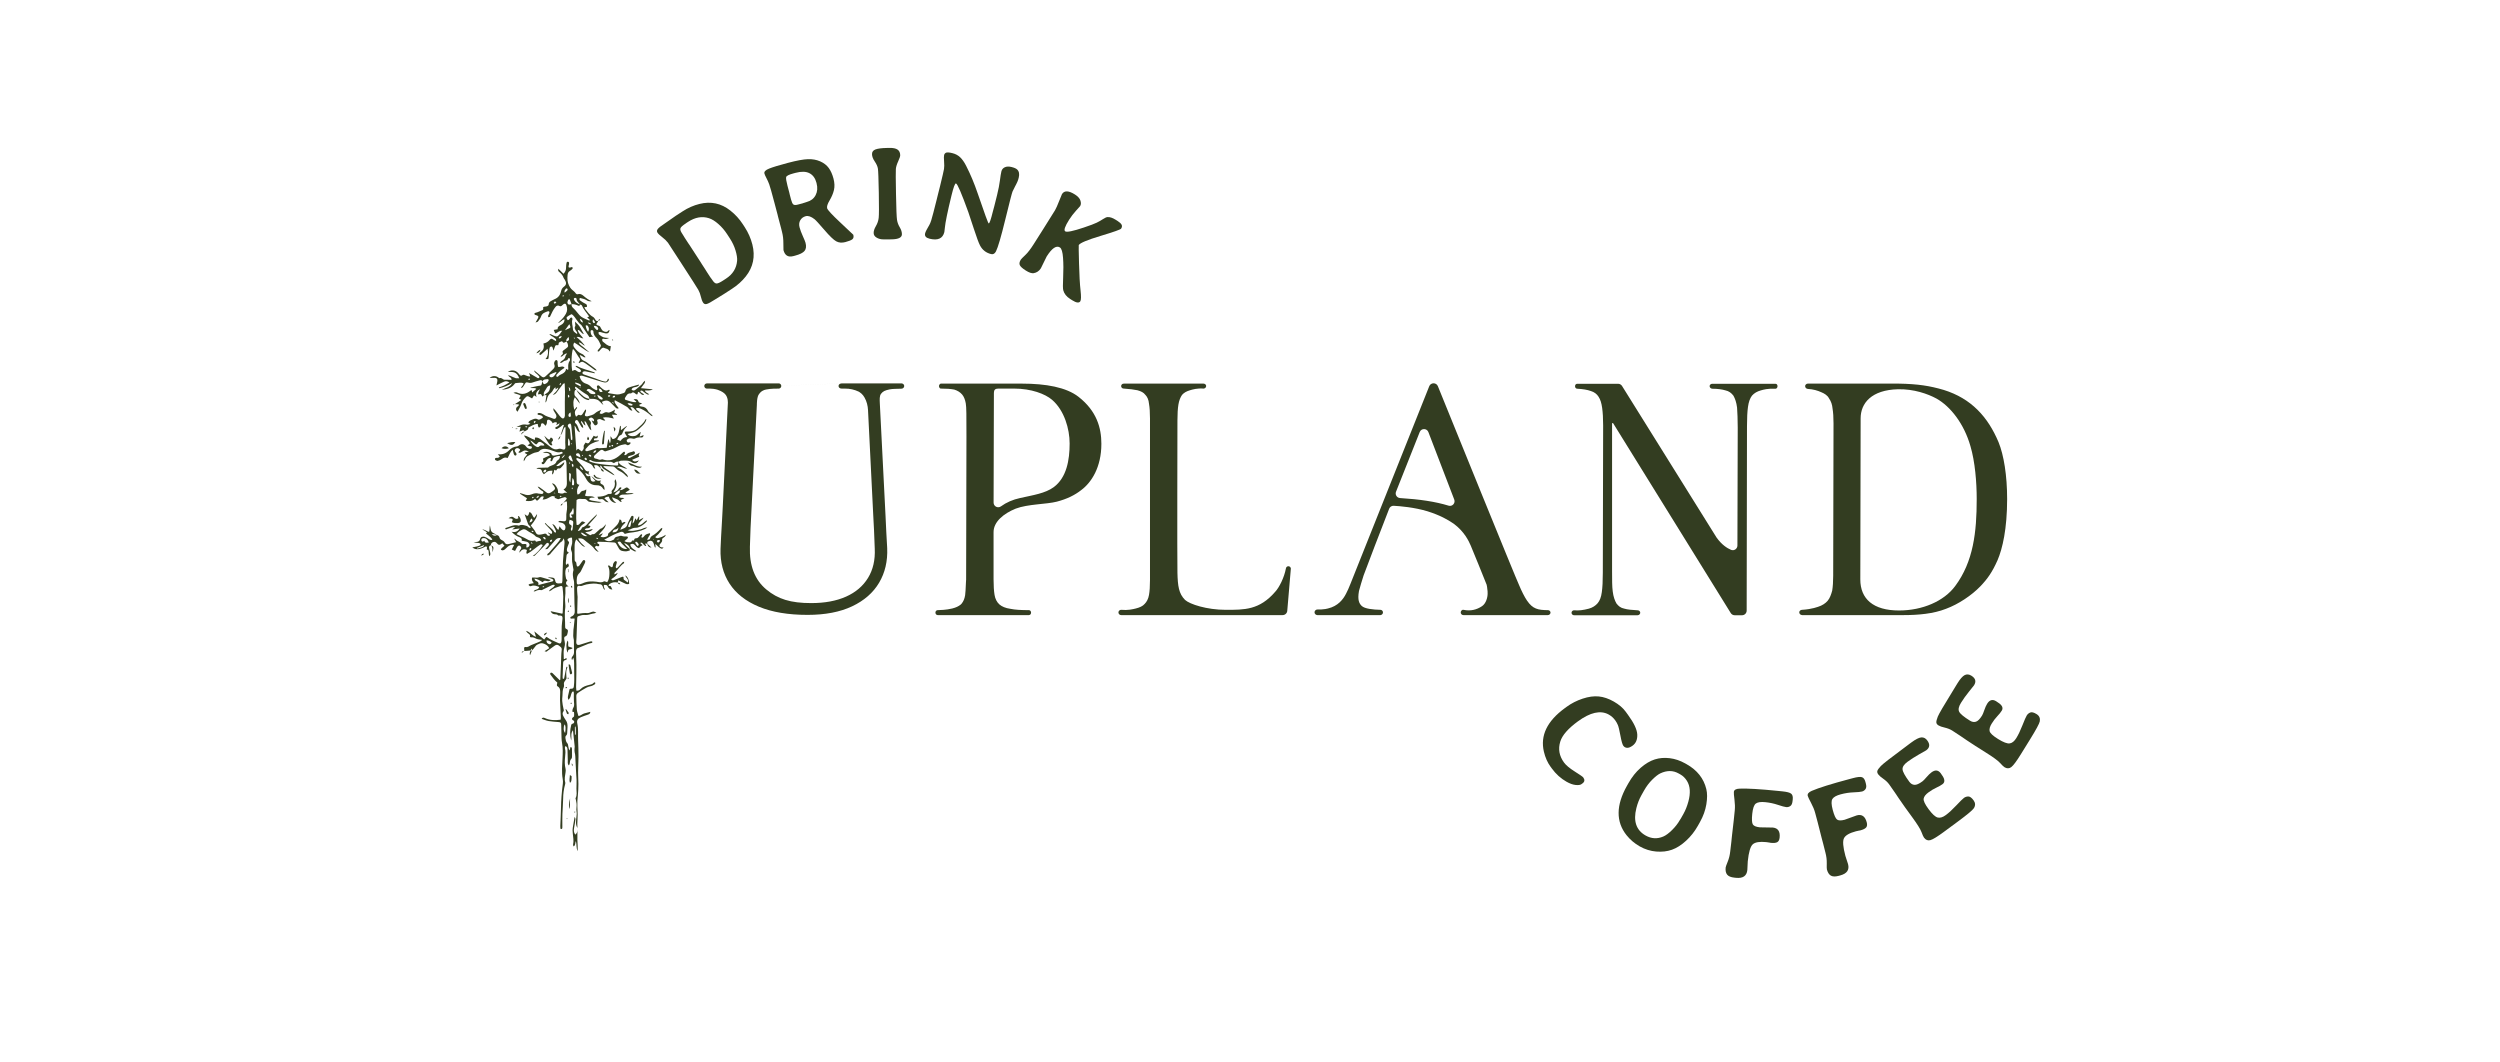 <?xml version="1.0" encoding="UTF-8"?><svg id="Layer_1" xmlns="http://www.w3.org/2000/svg" viewBox="0 0 733.686 311.744"><defs><style>.cls-1{fill:#333d21;}</style></defs><g><path class="cls-1" d="m200.334,62.025c1.583-1.029,3.234-1.754,4.955-2.177,3.328-.832,6.338-.189,9.03,1.931,1.451,1.14,2.682,2.487,3.689,4.039l.54.828c1.049,1.616,1.799,3.319,2.253,5.11.889,3.503.244,6.628-1.932,9.371-1.066,1.359-2.413,2.566-4.039,3.623l-2.343,1.521-2.67,1.645c-1.107.718-1.896,1.148-2.371,1.29-.474.143-.844.009-1.109-.4-.265-.408-.482-.986-.65-1.731-.166-.745-.42-1.419-.758-2.022-.339-.603-2.005-3.206-4.992-7.806l-3.906-6.008c-.455-.582-1.021-1.131-1.705-1.647-.683-.516-1.139-.949-1.367-1.301-.228-.349-.202-.71.078-1.081.281-.372.957-.906,2.03-1.602l3.292-2.297,1.975-1.286Zm13.908,8.008l-.85-1.306c-.745-1.148-1.606-2.146-2.581-2.994-.963-.855-1.881-1.42-2.756-1.698-1.999-.634-4.03-.283-6.093,1.057l-.478.311-.213.16c-.934.609-1.458,1.081-1.573,1.418-.112.338-.005.769.319,1.291.323.522.535.856.631,1.006l.283.473,1.078,1.657.327.469,3.239,4.988.442.711.921,1.419.596.951.901,1.387.331.44c.116.153.217.299.307.438.42.646.82.977,1.198.988.377.012.995-.263,1.857-.821l.941-.611c1.985-1.291,3.071-3.04,3.256-5.244.062-.766-.089-1.76-.452-2.982-.365-1.221-.907-2.39-1.633-3.506Z"/><path class="cls-1" d="m232.794,75.166c-1.495.396-2.45-.191-2.865-1.758-.026-.098-.036-.758-.031-1.978.004-1.22-.117-2.302-.368-3.245l-.272-1.108-.909-3.436-.139-.592-.913-3.455c-.802-3.038-1.321-4.871-1.552-5.497-.232-.627-.504-1.236-.819-1.828-.314-.592-.51-1.041-.592-1.348-.141-.539.327-1.023,1.407-1.453,1.078-.429,2.904-.984,5.477-1.664,2.572-.681,4.527-1.043,5.866-1.091,1.337-.044,2.543.17,3.619.645,1.077.477,1.913,1.123,2.51,1.942s1.058,1.85,1.388,3.094c.329,1.243.377,2.364.143,3.363s-.661,2.016-1.276,3.05c-.618,1.035-.86,1.806-.727,2.306.132.502,1.443,1.919,3.934,4.248,2.491,2.331,3.74,3.507,3.746,3.532.162.613.067,1.057-.287,1.334-.351.277-1.037.549-2.053.819s-1.909.193-2.675-.228c-.766-.419-1.923-1.53-3.467-3.328-1.544-1.802-2.515-2.857-2.914-3.172-.991-.773-1.845-1.065-2.561-.877-.716.19-1.249.587-1.601,1.192-.353.603-.427,1.289-.224,2.055.202.765.522,1.631.963,2.596.438.965.703,1.62.794,1.963.271,1.029.176,1.824-.285,2.384-.46.561-1.389,1.026-2.786,1.395l-.532.141Zm1.311-15.112l1.488-.393.143-.058.455-.139.596-.198c1.186-.314,2.047-.98,2.577-1.999.53-1.018.621-2.183.275-3.493l-.043-.167c-.35-1.322-1.031-2.247-2.041-2.772-1.012-.526-2.372-.563-4.089-.108l-.606.16c-1.336.353-2.049.715-2.141,1.087-.092.373.035,1.208.378,2.506l.553,2.094.108.483.408,1.544c.198.747.42,1.216.668,1.406.245.19.671.206,1.271.047Z"/><path class="cls-1" d="m257.314,69.765c-.602-.331-.909-.792-.918-1.381-.011-.588.207-1.264.656-2.026s.723-1.566.821-2.41c.098-.846.109-3.308.036-7.386-.077-4.08-.164-6.439-.265-7.077-.1-.638-.411-1.338-.932-2.103-.521-.762-.788-1.477-.798-2.142-.012-.665.327-1.128,1.021-1.388.691-.26,1.81-.404,3.355-.432l.761-.013c1.064-.02,1.85.143,2.356.489.508.346.769.898.782,1.659.005.316-.193.913-.594,1.788-.404.875-.63,1.621-.683,2.236-.053.617-.038,3.075.042,7.376.078,4.3.178,6.832.299,7.59.123.758.389,1.478.801,2.162.412.683.623,1.348.636,1.993.018.99-.968,1.501-2.957,1.538l-.759.013c-.508-.016-1.095-.018-1.76-.005-.664.012-1.298-.147-1.9-.478Z"/><path class="cls-1" d="m272.815,70.053c-.013-.004-.031-.008-.057-.013-1.033-.253-1.454-.78-1.258-1.579.102-.419.518-1.243,1.251-2.473.333-.557.72-1.742,1.161-3.552l.984-3.868.385-1.569.596-2.36c.683-2.794,1.069-4.473,1.162-5.037.092-.564.1-1.306.024-2.224s-.073-1.542.007-1.867c.079-.327.271-.56.572-.701s.918-.098,1.847.129c.929.226,1.705.644,2.327,1.252.619.609,1.194,1.434,1.722,2.476,1.255,2.446,2.379,5.128,3.375,8.045,1.998,5.862,3.077,8.814,3.237,8.853.234.057.645-1.113,1.232-3.514l.407-1.505c.139-.514.412-1.609.821-3.283.411-1.674.689-3.114.842-4.323.151-1.209.296-2.09.432-2.644.133-.553.463-.956.988-1.205.524-.25,1.185-.279,1.986-.083.801.197,1.353.442,1.659.739.56.54.712,1.334.455,2.38l-.176.642c-.114.362-.307.804-.578,1.325l-.329.625c-.318.601-.561,1.096-.735,1.484-.172.388-.881,3.125-2.123,8.208-1.243,5.084-2.154,8.201-2.735,9.349-.35.685-.827.953-1.429.805-1.478-.361-2.564-1.205-3.256-2.537-.376-.704-.979-2.332-1.81-4.883s-1.369-4.177-1.616-4.877c-1.991-5.522-3.2-8.334-3.633-8.439-.283-.07-.718,1.099-1.306,3.506-.588,2.406-1.046,4.411-1.372,6.013-.326,1.604-.516,2.741-.571,3.413-.051.672-.106,1.118-.159,1.34-.465,1.896-1.908,2.547-4.333,1.955Z"/><path class="cls-1" d="m311.676,56.947c.685-1.081,1.954-1.035,3.806.139.856.543,1.389,1.139,1.598,1.791.21.65.18,1.19-.092,1.617-.013.023-.409.462-1.185,1.319-.774.859-1.449,1.738-2.018,2.636-1.263,1.991-1.649,3.141-1.162,3.45.486.308,2.293-.062,5.418-1.112,1.888-.634,3.159-1.112,3.81-1.433.654-.32,1.27-.669,1.846-1.048.576-.377,1.014-.576,1.313-.596.695-.055,1.497.206,2.406.782l.579.366c.588.373.977.732,1.163,1.074.187.345.143.736-.136,1.174-.163.257-2.177.969-6.044,2.134-3.866,1.165-5.996,2.057-6.39,2.678-.04.065-.013,1.853.081,5.361.093,3.51.241,6.146.443,7.909.203,1.765.18,2.84-.062,3.225-.366.578-1.159.479-2.38-.294l-.61-.386c-1.07-.679-1.742-1.524-2.014-2.537-.128-.44-.139-1.701-.035-3.781.104-2.079.093-3.987-.031-5.722-.121-1.736-.429-2.76-.922-3.073-1.049-.665-2.343.218-3.883,2.648l-1.701,3.466c-.51.804-1.212,1.282-2.102,1.435-.576.102-1.35-.156-2.324-.773-.975-.617-1.56-1.147-1.761-1.59-.201-.44-.1-.977.3-1.609.116-.182.544-.622,1.289-1.322.743-.699,1.56-1.754,2.457-3.168l2.928-4.624c1.929-3.04,3.052-4.836,3.373-5.39.32-.555.72-1.45,1.196-2.686s.759-1.924.846-2.063Z"/></g><g><path class="cls-1" d="m184.797,161.104c.013.161.026.323.037.448-.463.101-.883.29-1.284.256-.687-.058-1.45-.06-1.881-.775-.28-.463-.55-.933-.801-1.413-.163-.311-.388-.41-.735-.42-.807-.024-1.611-.111-2.417-.152-.71-.037-1.422-.056-2.133-.059-.103-.001-.271.114-.293.203-.024.099.057.261.143.34.093.085.302.071.357.162.075.126.113.34.054.462-.05.104-.325.223-.387.178-.366-.264-.619-.17-.893.268.324.397.669.82,1.149,1.408-.664-.237-.993-.552-1.271-.931-.815-1.114-2.036-1.771-3.035-2.679-.41-.372-1.029-.493-1.709-.374.366,1.107,1.3,1.699,2.038,2.473-.525-.076-.847-.299-1.401-.919-.379-.424-.773-.833-1.219-1.311-.37.636-.464,1.241-.483,1.826-.042,1.287-.015,2.578.012,3.866.007.334-.081.687.343.957.198.126.15.623.24.944.042.151.141.398.224.402.167.008.399-.073.502-.201.318-.393.59-.824.877-1.242.171-.25.314-.569.7-.434.279.097.29.501.094.891-.378.751-.729,1.515-1.106,2.266-.103.206-.23.421-.4.569-.939.821-.913,1.903-.845,2.999.018.284.225.453.479.418.396-.056.813-.128,1.166-.303,1.335-.665,2.738-.686,4.161-.495.729.098,1.425.36,2.151-.11.179-.116.602.147.972.253.495-.721.617-1.498.649-2.418.03-.874-.014-1.653-.442-2.417.386-.247.515.028.709.197.138.12.374.258.51.214.128-.041.255-.312.254-.48-.004-.485.214-.852.528-1.171.095-.097.325-.179.419-.129.112.059.22.283.196.41-.076.397-.238.776-.318,1.172-.033.162.061.348.097.524.145-.055.33-.07.427-.171.517-.535,1.003-1.099,1.521-1.631.085-.088.278-.071.42-.103-.026.149,0,.378-.086.434-1.016.664-1.602,1.742-2.476,2.54-.199.182-.389.371-.259.74.344-.176.647-.332.951-.487-.38.934-1.195,1.375-1.931,1.891.24.459.579.333.897.212.725-.277,1.446-.566,2.163-.862.442-.182.591-.139.567.293-.018.322.048.49.325.652.308.18.572.433.908.694.453-.986-.63-1.371-.708-2.129.687.414,1.069,1.254,1.136,2.451-.546.339-1.019.036-1.501-.191-.544-.256-1.088-.511-1.707-.802-.076.308-.122.493-.168.679l.016-.016c-.87-.227-1.684-.085-2.424.414-.138.094-.285.317-.27.464.026.259.253.085.402.097.105.009.239.109.293.206.153.277.273.573.404.859-.632.008-1.055-.297-1.322-.874-.08-.173-.229-.38-.392-.434-.233-.078-.508-.029-.765-.035-0.0.225-.053.466.013.669.081.246.262.458.328.782-.133-.088-.312-.147-.388-.27-.123-.197-.177-.438-.263-.659-.172-.438-.408-.762-.961-.741-.298.011-.599-.105-.9-.154-.882-.144-2.953.126-3.77.459-.364.148-.709.298-1.161.181-.517-.134-.775.144-.773.719.003.607.06,1.214.099,1.821.015.234.067.469.062.702-.035,1.617-.08,3.234-.122,4.815.11.074.17.149.217.141.935-.156,1.866-.274,2.824-.212.381.025.779-.197,1.167-.315.615-.188.642-.187,1.428.224-.259.078-.424.138-.595.176-.363.08-.742.109-1.09.229-.618.213-1.215.302-1.887.24-.543-.05-1.119.187-1.67.335-.3.081-.381.356-.391.648-.064,1.897-.128,3.794-.198,5.691-.016.44-.073.879-.083,1.32-.014.627.372.947.974.772.944-.274,1.875-.591,2.813-.882.225-.07.458-.135.691-.148.098-.005.203.133.305.206-.074.094-.131.242-.225.271-.322.102-.673.123-.986.244-1.071.417-2.133.856-3.19,1.308-.137.058-.267.222-.32.366-.079.218-.124.463-.12.695.026,1.252.083,2.503.107,3.754.016.845.002,1.691-.011,2.537-.022,1.355-.061,2.71-.078,4.065-.004.335.049.67.078,1.041.561.094.953-.171,1.276-.507.67-.696,1.552-.941,2.429-1.171.497-.13.997-.187,1.357-.61.149-.175.385-.243.494-.006.05.109-.086.403-.215.476-.378.216-.781.459-1.199.519-.916.132-1.614.682-2.382,1.097-.414.224-.778.541-1.189.772-.444.249-.605.615-.588,1.095.045,1.287.048,2.577.153,3.858.05.617.292,1.218.463,1.891.652.003,1.098-.568,1.701-.734.575-.158,1.153-.303,1.797-.472-.011.579-.381.71-.761.844-.67.235-1.352.447-2.003.729-.94.407-1.278.919-1.051,1.916.367,1.617.15,3.243.231,4.862.079,1.591.101,3.185.111,4.779.006.982-.069,1.964-.082,2.947-.016,1.149-.066,2.302.007,3.446.142,2.208-.041,4.397-.246,6.589-.022.235-.003.474-.001.711.007.675-.029,1.355.033,2.025.162,1.761-.148,3.517-.026,5.276l.011-.015c-.641-1.077-.411-2.24-.286-3.375.052-.476.112-.923.024-1.405-.079-.427-.072-.884-.019-1.317.092-.759-.005-1.49-.185-2.22-.039-.159-.14-.364-.08-.476.484-.898.254-1.845.247-2.78-.006-.848.074-1.698.036-2.543-.085-1.898-.255-3.792-.316-5.69-.026-.815-.024-1.616-.237-2.413-.093-.351-.042-.742-.041-1.115.001-.203.067-.409.047-.607-.156-1.546-.326-3.091-.506-4.775-.799,1.014-.282,2.081-.54,3.022-.382-1.627-.377-2.995.012-4.503.065-.252.194-.38.472-.448.362-.088.498-.413.382-.748-.026-.074-.127-.137-.208-.174-.469-.213-.548-.541-.198-.861.14-.128.383-.243.401-.386.05-.397.024-.808-.02-1.208-.006-.055-.284-.081-.505-.137.071-.33.055-.743.241-1.018.427-.628.312-1.254.249-1.935-.08-.863-.009-1.74-.026-2.61-.003-.14-.125-.277-.192-.415-.125.093-.308.159-.364.283-.151.336-.293.688-.356,1.048-.08.456-.33.781-.636,1.19-.333-.523-.199-.978-.097-1.429.095-.423.218-.841.29-1.267.091-.539.099-.564.689-.585.407-.014.609-.175.672-.703.08-.673.118-1.354.119-2.032.002-1.626-.026-3.253-.048-4.879-.007-.493-.036-.985-.249-1.501-.102.212-.205.424-.354.732-.308-.52-.046-.914.174-1.165.356-.405.404-.846.404-1.319-.002-1.119-.019-2.239-.044-3.358-.004-.197-.081-.391-.109-.588-.037-.254-.085-.509-.083-.764.005-.572.029-1.144.063-1.715.018-.294.081-.586.112-.88.083-.767.16-1.534.236-2.302.003-.026-.034-.057-.082-.131-.305.014-.638.04-.97.035-.074-.001-.186-.101-.209-.178-.023-.078.028-.189.073-.272.029-.054.099-.097.161-.119.928-.341,1.126-1.039,1.063-1.953-.088-1.283-.091-2.573-.117-3.861-.03-1.455-.03-2.911-.078-4.366-.012-.357-.173-.706-.241-1.064-.123-.651-.179-1.307-.049-1.966.038-.194.141-.395.114-.578-.112-.768-.286-1.527-.387-2.295-.061-.466-.035-.943-.042-1.415-.009-.628.121-1.229-.208-1.877-.206-.406-.075-1.076.097-1.559.266-.746.176-1.459.103-2.264-.219.016-.426-.012-.597.054-.238.092-.521.205-.656.399-.186.268.056.477.256.683.307.316.042.628-.071.936-.137.372-.295.741-.387,1.125-.126.52-.055.998.554,1.234-.687.489-.678.49-.741,1.246-.045.54-.131,1.077-.172,1.618-.016.218.04.442.069.723.244-.192.411-.324.592-.466.349.788.328.865-.193,1.185-.159.098-.36.219-.417.376-.353.965-.175,1.943.024,2.907.036.176.238.318.406.528-.618.606-.591,1.204.351,1.746-.44.088-.732.061-.835.188-.125.154-.129.44-.117.664.042.78.009,1.548-.083,2.328-.085.728.037,1.479.06,2.221.009.303.034.612-.013.908-.293,1.862-.016,3.725-.037,5.587-.003.295.085.53.396.635.409.138.475.465.389.824-.129.539-.098,1.172-.829,1.379-.125.035-.259.334-.248.502.051.735.36,1.523.182,2.185-.186.692-.362,1.35-.339,2.063.02.606.03,1.213.045,1.807.104.027.166.052.23.057.227.019.392-.557.62-.128.143.268-.217.385-.436.435-.405.093-.549.372-.591.73-.032.268-.026.54-.037.81-.044,1.116-.091,2.233-.131,3.349-.006.166.005.335.031.499.007.046.098.113.149.11.091-.004.244-.035.258-.085.078-.291.123-.592.18-.889.153-.797.302-1.595.464-2.39.015-.075.11-.134.209-.249.05.15.129.261.1.318-.419.834-.331,1.717-.28,2.599.014.236.077.509-.015.702-.186.387-.555.703-.676,1.101-.121.398.114.932-.06,1.28-.419.837-.357,1.705-.4,2.576-.025.505-.124,1.016-.076,1.514.076.799.205,1.6.395,2.379.069.281.145.449-.056.718-.338.454-.251.958.029,1.43.225.379.419.781.684,1.13.466.612.532,1.305.504,2.027-.02.509-.077,1.017-.084,1.526-.005.386-.039.719-.364,1.007-.141.125-.22.441-.174.634.13.543.106,1.131.575,1.588.207.202.215.621.283.947.08.383.127.773.364,1.16.097-.341.193-.681.298-1.05.401.104.396.402.406.647.028.677.039,1.355.023,2.032-.006.263-.015.616-.174.77-.445.43-.454.96-.522,1.497-.018.144-.121.277-.22.491-.473-.462-.314-.96-.33-1.407-.037-1.049-.03-2.1-.081-3.148-.021-.421-.018-.906-.652-1.126-.043.236-.156.463-.105.645.236.843.134,1.682.048,2.525-.122,1.188-.157,2.368.146,3.544.08.311.034.668-.013.995-.14.972-.395,1.933-.093,2.925.063.207 0.0.472-.061.694-.371,1.349-.541,2.714-.551,4.118-.011,1.492-.169,2.982-.218,4.474-.04,1.219-.011,2.441-.016,3.662-.001.201.01.412-.046.599-.026.086-.198.16-.312.176-.063.009-.197-.107-.207-.18-.034-.232-.04-.472-.032-.707.063-1.727.162-3.454.193-5.182.043-2.445.228-4.876.553-7.299.058-.43.036-.888-.041-1.316-.366-2.028-.149-4.061-.057-6.087.07-1.527.142-3.03-.146-4.552-.181-.958-.139-1.96-.179-2.943-.032-.78-.025-1.561-.056-2.341-.025-.634-.162-.743-.79-.798-.978-.085-1.964-.135-2.928-.305-.677-.119-1.324-.411-2.037-.643.309-.502.636-.363.939-.228,1.476.658,3.008.717,4.639.479.024-.246.075-.472.064-.695-.076-1.659-.183-3.317-.24-4.977-.027-.779.051-1.561.051-2.342.001-.683-.017-1.343-.744-1.765-.449-.261-.113-.739-.101-1.117-.82-.634-1.372-1.487-1.98-2.291-.162-.214-.166-.49.09-.61.122-.057.387.045.508.159.706.668,1.388,1.361,2.1,2.068.042-.051.147-.121.15-.195.077-1.586.141-3.172.211-4.758.058-1.32.042-2.65.21-3.956.098-.759-.444-.929-.812-1.26-.361-.325-.811-.308-1.22-.011-.688.498-1.375.996-2.061,1.497-.136.099-.255.265-.403.293-.142.027-.31-.084-.54-.157.517-.323.933-.583,1.384-.865-.345-.677-.78-.989-1.412-1.261-.562-.241-.972-.269-1.498-.064-.479.187-.92.356-1.215.839-.259.425-.642.774-.97,1.157l.016.023c.004-.171.009-.343.013-.514-.043-.013-.085-.026-.128-.039-.104.18-.208.361-.312.541l.023-.02c-.292.031-.583.066-.875.091-.324.028-.648.047-.972.07l.014.017c-.023-.315-.047-.63-.074-1.004.107-.058.279-.232.394-.2.685.192,1.123-.308,1.659-.534.68-.287,1.375-.536,2.052-.83.388-.169.824-.278,1.214-.725-.335-.039-.552-.054-.764-.092-.296-.054-.615-.073-.879-.201-.522-.253-1.015-.544-1.634-.441-.1.017-.328-.143-.32-.17.239-.822-.638-.907-.906-1.387-.048-.085-.121-.156-.284-.36,1.219.252,1.758,1.41,2.964,1.749-.181-.574-.314-.994-.504-1.598,1.06.878,1.96,1.624,2.906,2.408.241-.3.423-.525.6-.745.079.009.161-.007.205.027,1.056.819,2.309,1.259,3.501,1.813.377.175.643-.008.739-.44.058-.262.069-.538.072-.809.012-1.255-.015-2.51.03-3.764.026-.744.173-1.483.238-2.227.059-.683-.216-.926-.952-.904-.122.004-.314.027-.356-.036-.257-.394-.657-.279-1.013-.332-.477-.072-.894-.237-1.183-.908,1.239.27,2.322.506,3.45.751.032-.105.098-.225.104-.348.064-1.554.154-3.108.164-4.662.005-.878-.114-1.757-.199-2.634-.044-.453-.259-.599-.701-.439-.887.32-1.842.493-2.57,1.176-.152.142-.392.191-.732.346.371-.946,1.467-.976,1.729-1.84-.371-.216-.685-.062-.981.077-.797.377-1.583.777-2.378,1.16-.21.101-.46.283-.647.238-.686-.165-1.257.074-1.836.369-.07.036-.185-.015-.372-.037.41-.656,1.483-.351,1.617-1.267-.755-.271-1.496-.625-2.336-.262-.116.05-.29.077-.392.024-.158-.081-.277-.239-.412-.365.12-.096.228-.242.364-.279.353-.095.718-.143,1.209-.233-.419-.516-.698-.984-.516-1.635.204-.006.431-.029.656-.016.47.027.935.131,1.402-.079.169-.076.412-.061.6-.01.905.246,1.803.518,2.823.815-.399.407-.736.402-1.103.316-.764-.179-.765-.175-1.296.335-.709-.469-1.436-.936-2.37-1.065.048.47.318.642.585.753.46.191.716.475.534,1.144,1.479-.379,2.816-.711,4.145-1.069.316-.085.368-.442.089-.618-.251-.158-.551-.242-.835-.346-.175-.064-.358-.105-.673-.195.518-.098,1.773.032,1.915.208.139.171.239.4.284.618.155.74.321.915,1.041.931.302.007.605-.041.966-.069.049-.24.128-.459.135-.68.062-1.932.074-3.867.174-5.797.081-1.554.268-3.101.398-4.653.053-.632.166-1.275-.206-2.035-.221.389-.31.783-.545.912-.532.292-.854.766-1.238,1.183-.688.746-1.34,1.524-2.004,2.292-.066.076-.092.197-.168.252-.209.151-.432.285-.661.403-.025.013-.174-.115-.185-.19-.054-.354.291-.403.467-.589.372-.392.728-.802,1.068-1.222.82-1.013,1.824-1.882,2.443-3.112-.651-.13-1.157.057-1.567.518-.655.735-1.302,1.477-1.953,2.215-.134.152-.254.33-.419.439-.108.072-.284.041-.666.08.352-.38.551-.585.738-.799.132-.151.317-.301.355-.479.037-.168-.033-.437-.157-.536-.098-.079-.405-.035-.52.067-.276.245-.48.57-.737.839-.891.929-1.784,1.854-2.697,2.761-.139.138-.384.168-.631.173,1.207-.882,2.212-1.914,2.953-3.224-.271-.266-.539-.275-.768-.12-.584.397-1.171.799-1.709,1.254-.674.569-1.391,1.053-2.161,1.454-.409-.431.03-.807-.042-1.174-.961-.451-1.621-.067-2.125.84-.039-.486-.048-.492.259-.907.165-.223.328-.431.179-.736-.284-.582-.78-.63-1.139-.075-.237.366-.411.772-.625,1.184-.284-.124-.571-.25-.962-.421.221-.433.443-.869.705-1.385-.844-.158-1.455.187-2.018.669-.257.22-.475.488-.743.691-.183.138-.417.254-.639.277-.162.017-.342-.133-.514-.208.067-.14.104-.309.207-.414.229-.235.491-.439.849-.752-.256-.294-.447-.513-.616-.708-.893.606-1.098.581-1.656-.076q-.436-.512-1.079-.273-.63.235-.644.932l.016-.015c-.497.132-.631.452-.504.93.113.426.218.856.3,1.289.061.325.089.66-.228,1.002-.247-.477-.163-.926-.227-1.347-.054-.354-.117-.706-.554-.566.008-.32.134-.708-.003-.861-.246-.274-.542.06-.813.167-.439.173-.866.41-1.321.496-.699.132-1.407.106-2.12-.479.505-.098.928-.163,1.342-.267.326-.082.649-.194.954-.333.091-.041.173-.23.158-.336-.014-.102-.145-.226-.252-.267-.187-.071-.394-.097-.596-.119-.404-.044-.811-.072-1.225-.182.226-.026.451-.067.677-.076.619-.024,1.087-.157,1.26-.898.134-.573.705-.814,1.313-.623.441.139.863.387,1.243.657.332.236.641.347,1.026.202q-.127-.527-1.857-1.83c.081-.093.161-.186.28-.324-.214-.16-.418-.331-.641-.471-.2-.125-.421-.214-.762-.383.849-.038,1.322.607,2.038.691.212-.628.048-1.267.228-1.898.065.354.139.706.194,1.062.096.62.385,1.058,1.01,1.28.305.108.566.341.847.518-.471-.13-.927-.44-1.519-.188q.871.626,1.502.169c.409.076.668.314.77.717.1.397.362.609.729.781.292.137.616.36.756.632.303.587.736.634,1.279.495.683-.175,1.365-.349,2.127-.545-.169-.305-.345-.624-.521-.942.042-.032.085-.063.127-.095.204.2.376.463.619.588.523.271,1.05.506,1.478.941.12.122.445.072.672.054.659-.051.736.027.626.71-.011.066-.03.131-.031.197-.001.024.037.05.084.108.459.032.735-.268.868-.652.106-.306-.326-.893-.721-1.005-.487-.138-.993-.208-1.571-.323.1-.477-.028-.797-.573-.998-.847-.312-1.633-.779-2.4-1.642,1.107.267,1.786-.054,2.385-.949-.767.099-1.382.178-2.198.284.346-.281.528-.429.879-.714-.935-.002-1.559.342-2.218.528-.161.046-.311.139-.473.166-.065.011-.192-.085-.213-.156-.022-.073.035-.24.086-.253,1.166-.3,2.24-1.034,3.528-.775.132.027.296.114.392.065.603-.304,1.157-.218,1.793-.028.322.096.62.125.857.387.112.124.246.246.395.311.099.043.242-.016.366-.029-.025-.12-.014-.269-.083-.353-.148-.18-.372-.304-.499-.494-.148-.222-.241-.486-.333-.741-.261-.722-.509-1.449-.841-2.397.296.204.403.259.487.338.295.278.509.122.643-.15.128-.261.188-.556.278-.836.864.276.821,1.235,1.43,1.751.279-.395.51-.721.82-1.16.015.867-.541,1.841-1.838,3.375.172.221.362.45.535.69.296.412.663.797.851,1.255.254.619.657.832,1.268.745.398-.056.801-.119,1.184-.236.364-.111.647-.135.876.238.203.329.504.434.874.252.155-.517-.532-.452-.582-.938.275.141.491.276.725.363.142.053.425.082.447.034.072-.164.129-.402.058-.546-.13-.267-.339-.503-.542-.727-.457-.503-.934-.987-1.394-1.486-.08-.086-.119-.209-.196-.35.135.004.232-.02.253.01.706,1.004,1.957,1.478,2.54,2.607.055.107.267.132.405.195.035-.151.141-.332.092-.449-.193-.468-.43-.918-.661-1.37-.102-.199-.229-.385-.438-.73,1.019.29,1.055,1.287,1.796,1.739.118-.348.226-.666.364-1.073.18.264.307.496.478.688.174.196.37.401.601.504.111.05.41-.082.474-.207.435-.86.023-1.733-.915-1.992-.317-.087-.641-.152-1.054-.249.32-.431.656-.321.965-.273,1.279.202,1.474.015,1.415-1.272-.022-.47-.005-.956.092-1.413.215-1.01.136-2.013.084-3.045-.578-.146-.801.339-1.158.538l.018.019c.266-.335.502-.702.808-.995.194-.186.369-.376.218-.59-.107-.151-.409-.289-.578-.247-.617.153-1.214.385-1.873.605-.311-.126-.704-.285-1.088-.44.068-.072.157-.166.251-.266-.77-.375-.994-.273-1.634.101-.593.347-1.234.699-2.088.71.133-.32.237-.569.339-.813-.174-.216-.658-.174-.901.085-.207.22-.381.473-.598.681-.523.503-.53.496-1.041-.185-.774.698-1.688.78-2.768.584.158-.303.272-.522.385-.74-.707-.46-1.394-.906-2.081-1.353.02-.053.04-.105.06-.158.375.107.762.184,1.122.329.758.306,1.47.349,2.261.016.641-.27,1.361-.437,2.084-.197.063.021.134.02.202.022.392.01.922.251,1.117-.186.222-.497-.39-.605-.671-.851-.344-.302-.707-.583-.968-1.043.162.044.352.049.48.14.69.492,1.39.977,2.037,1.523.443.375.844.37,1.293.085.258-.164.513-.333.757-.516.606-.451.662-.736.251-1.365-.178-.272-.397-.517-.629-.816.733.014,1.03.548,1.353,1.049q.526.817.423,1.719c.603.126,1.18.456,1.821.01.145-.101.428-.004.891.008-.454-.414-.735-.671-1.091-.995,1.052-.561,1.009-1.502.978-2.462-.052-1.624-.067-3.249-.096-4.874-.009-.473-.033-.94-.359-1.379-1.093.321-1.862,1.046-2.684,1.794.711.156,1.113-.036,2.39-1.138-.073.331-.061.57-.17.72-.276.377-.591.73-.923,1.059-.098.098-.31.132-.461.116-.316-.033-.534.066-.655.355-.18.433-.436.097-.733.016-.06.29-.094.546-.17.789-.065.206-.181.397-.285.619-.416-.397.007-.743-.088-1.151-.42.046-.889.004-1.273.165-.418.176-.758.54-1.231.897-.222-.319-.513-.561-.564-.845-.103-.579-.463-.694-.938-.717-.223-.011-.445-.012-.691-.181.203-.051.404-.14.608-.148.873-.034,1.747-.044,2.621-.065.068-.002.162.014.198-.023.726-.741,2.11-.562,2.497-1.794.052-.164.285-.278.444-.401.371-.288.554-.656.542-1.183-.625-.031-1.161.185-1.685.377-.178.065-.287.348-.4.547-.098.173-.132.388-.246.546-.053.073-.237.084-.351.063-.052-.01-.119-.169-.108-.25.03-.217.099-.429.169-.712-.772-.039-1.101.416-1.423.896-.186.277-.369.563-.603.797-.172.172-.437.234-.637.008-.242-.273-.047-.41.194-.531.472-.237.063-.601.131-1.005.626-.294,1.303-.613,2.037-.958-.393-.937-1.336-.579-2.135-.782.762-.298,1.442-.32,2.117.03.149.077.375.158.408.28.213.792.76.609,1.302.495.365-.077.745-.097,1.099-.205.339-.104.653-.289.961-.43-.099-.453-.375-.414-.583-.338-.74.271-1.376-.005-2.058-.256-.817-.301-1.672-.602-2.527-.664-.602-.044-1.299.117-1.773.695-.147.179-.469.265-.723.298-.941.121-1.708.644-2.515,1.061-.418.216-.767.555-.908,1.052-.039.136-.163.249-.365.54-.116-1.05.623-1.396,1.027-2.021-.244-.135-.484-.268-.721-.4.027-.072.039-.176.074-.185.389-.1.782-.185,1.136-.266-1.098-.437-1.226-.43-2.212.16-.264.158-.517.343-.897.088.079-.102.149-.194.222-.284.12-.149.372-.358.337-.434-.087-.186-.282-.372-.476-.446-.364-.139-.729-.114-1.007.241-.277.353-.099.622.115.909.12.16.252.339.285.527.023.129-.08.356-.191.411-.109.054-.351-.004-.439-.101-.127-.139-.183-.353-.241-.543-.087-.281-.149-.569-.258-.997-.885.669-1.004,1.645-1.509,2.396-.639-.299-1.159-.123-1.687.291-.334.262-.771.433-1.188.535-.211.051-.504-.106-.714-.24-.094-.06-.122-.304-.092-.446.018-.086.204-.194.314-.194.411.002.819.037,1.096-.426-.167-.179-.337-.36-.594-.634,1.395.153,2.453-.284,3.305-1.158.649-.666,1.377-1.072,2.308-1.144.208-.016.432-.146.6-.283.619-.509,1.303-.5,1.892.075.168.164.27.403.451.546.204.162.451.315.701.364.299.059.698-.013.749-.349.064-.414-.327-.404-.636-.435-.179-.018-.35-.113-.659-.219.298-.207.477-.331.676-.469-.236-.988-1.256-1.456-1.699-2.448,1.222.187,2.082.987,3.201,1.317.007-.265.012-.453.016-.621.083-.052.134-.113.186-.113.691-.001,1.215.302,1.753.747.858.71,1.79,1.323,2.636,2.064.589.516,1.385.886,2.256.564.458-.169.856-.011,1.28.127.539.175.79.021.825-.536.032-.503-.06-1.013-.053-1.52.018-1.39.061-2.78.089-4.169.002-.097-.037-.195-.081-.409-.175.184-.344.29-.408.44-.198.468-.334.963-.538,1.428-.117.267-.321.495-.485.741l.015.019c.341-1.047.683-2.094,1.042-3.196-.489-.049-.611.29-.842.449-.386.266-.766.548-1.181.761-.12.062-.433-.038-.513-.159-.15-.226.072-.335.268-.429.762-.366.76-.37.994-1.115-.349.208-.617.368-.885.527-.036-.045-.109-.101-.1-.13.064-.205.373-.417.085-.609-.156-.104-.44-.058-.654-.017-.155.03-.29.162-.499.287-.095-.185-.147-.384-.272-.507-.21-.205-.443-.424-.709-.525-.425-.162-.718.063-.686.545.035.525-.181.897-.447,1.208-.231-.249-.402-.553-.66-.682-.387-.193-.605-.018-.681.431-.022.132.031.311-.039.394-.138.165-.338.278-.512.413-.096-.157-.225-.304-.28-.475-.059-.182-.049-.387-.074-.636-1.04.018-1.825.562-2.651.991-.055.028-.122.099-.124.152-.028.71-.706.747-1.101,1.076l.018.017c-.14-.263-.317-.443-.649-.313-.279.11-.56.213-.871.33.13-.508.245-.958.364-1.425-.405.028-.833.058-1.26.088.94-.45,1.845-.946,2.937-.711.361.078.762-.029,1.169-.217-.201-.135-.401-.27-.634-.426.325-.577.865-.687,1.35-.901.534-.236,1.012-.31,1.534.049.138.095.451.018.643-.069.271-.122.505-.327.77-.507-.049-.542-.495-.594-.864-.717-.188-.063-.401-.052-.59-.114-.064-.021-.125-.166-.119-.25.006-.081.09-.21.158-.223.194-.037.411-.075.594-.024.324.09.677.185.935.385.832.642,1.865.792,2.788,1.205.275.123.589.217.85-.059.253-.269.29-.768.073-1.144-.219-.38-.471-.742-.68-1.127-.067-.123-.044-.296-.092-.682.293.299.435.419.547.562.44.559.869,1.126,1.307,1.686.104.133.219.26.342.376.249.234.545.542.875.308.201-.142.326-.518.33-.791.022-1.321-.019-2.644-.017-3.965.002-.982.054-1.964.049-2.946-.004-.835-.058-1.671-.091-2.551-.509.063-.63.409-.826.667-.532.702-1.052,1.413-1.599,2.103-.222.28-.489.538-1.076.648.663-.707,1.374-1.153,1.645-2.166-.373.243-.594.387-.828.54l.016-.602c-.416.183-.584.52-.78.85-.168.284-.347.596-.601.789-.629.478-1.011,1.074-1.15,1.847-.057.318-.081.667-.481.992.123-.793.227-1.458.344-2.209-.297.024-.518.042-.739.06.295-.226.574-.477.888-.672.825-.514.885-1.315.942-2.227-.569.106-.898.398-1.075.803-.276.63-.952,1.093-.808,1.899.012.065.048.126.073.189-.154.126-.308.252-.493.403-.162-.277-.249-.601-.454-.72-.169-.098-.479.049-.748.09-.183-.608.339-.953.444-1.559-.862.567-1.354,1.155-.939,2.28-.333-.21-.511-.323-.742-.469-.187.295-.36.569-.581.917-.306-.17-.621-.33-.921-.515-.334-.206-.579-.191-.885.111-.605.597-1.103,1.209-1.359,2.064-.224.749-.691,1.425-1.11,2.248-.189-.238-.362-.363-.395-.517-.072-.338-.023-.672.282-.916.227-.182.55-.303.481-.732-.382-.027-.771-.054-1.159-.082l.016.018c.577-.372,1.154-.744,1.922-1.24-.266-.138-.474-.246-.717-.372.203-.33.351-.571.526-.857-.619-.456-1.362-.485-2.14-.844.47-.247.844-.202,1.141-.059,1.443.694,2.695.325,3.87-.61.074-.059.183-.073.335-.13.039.203.072.379.131.687.429-.37.798-.687,1.216-1.047-.527-.497-1.112-.041-1.775-.359.951-.214,1.714-.445,2.493-.544.742-.094.785-.068.925-.763.039-.193.115-.378.174-.566.237.918.482,1.032,1.195.553.083-.056.185-.104.234-.184.152-.245.443-.548.387-.747-.119-.425-.553-.204-.864-.202-.441.003-.761.215-.967.604-.165-.439-.501-.385-.845-.288-.682.194-1.379.352-2.039.605-.445.171-.838.156-1.282.042-.646-.165-.694-.113-1.048.479-.174.29-.346.585-.553.851-.083.106-.258.14-.525.273.159-.628.813-.835.71-1.456-.767-.257-1.534-.039-2.292-.002-.125.006-.258.191-.357.317-.904,1.148-2.155,1.502-3.71,1.663,1.159-.675,2.476-.738,3.029-2-1.183.746-2.445,1.258-3.796,1.521-.029-.071-.059-.143-.088-.214.505-.187,1.025-.341,1.51-.571.51-.242.985-.556,1.594-.907-.575-.398-1.051-.454-1.531-.25-.591.251-1.158.558-1.734.842-.141.07-.28.144-.55.284.118-.536.249-.93.284-1.333.054-.609-.191-.878-.8-.901-.466-.017-.933.029-1.468.049.648-.645,1.63-.725,2.401-.257.174.105.395.346.508.302.639-.25.933.478,1.483.466.665-.015,1.332.027,2.029.045.066-.692-.652-.786-1.088-1.345.335.058.477.058.597.109.562.236,1.105.524,1.68.716.291.097.636.032,1.061.043-.26-.81-.723-1.422-1.323-1.676-.608-.258-1.374-.144-1.993-.188.963-.682,2.201-.573,3.01.334.158.177.292.376.456.547.201.208.446.358.712.124.32-.282.612-.17.936-.018.423.198.866.342,1.444.372-.073-.226-.118-.369-.167-.512-.049-.141-.101-.281-.189-.521.831.478,1.547.89,2.262,1.304.116.067.222.178.345.199.115.021.287-.012.359-.09.073-.079.114-.284.062-.362-.146-.218-.35-.397-.528-.594-.349-.388-.911-.576-.997-1.235.662.545,1.341,1.07,1.981,1.64.51.454.833.564,1.324.14.818-.706,1.586-1.471,2.352-2.235.326-.325.481-.716.28-1.206-.165-.404-.04-.812.208-1.156.084-.116.278-.236.402-.218.124.019.295.195.318.324.053.296.014.608.038.911.021.262.076.521.111.746.64.265,1.378-.515,1.917.307-.415.285-.814.517-1.161.811-.359.305-.668.669-.996,1.011-.093.097-.219.194-.25.312-.037.143-.046.37.038.446.085.078.39.078.439.005.325-.487.873-.593,1.325-.865.516-.311.999-.691,1.019-1.433.245.14.407.232.569.324.05-.082.112-.136.11-.189-.033-.844-.153-1.693.412-2.446.105-.14.096-.392.078-.587-.01-.102-.139-.22-.244-.275-.052-.027-.23.054-.25.118-.155.487-.515.601-.976.691-.309.06-.569.355-.862.524-.157.091-.339.14-.624.046.169-.173.31-.395.512-.51.576-.33,1.028-.717,1.137-1.43.035-.232.254-.436.456-.761-.915-.044-1.106.907-1.906.974.096-.174.136-.322.232-.406.316-.276.657-.515.325-1.013-.043-.065.096-.309.206-.405.281-.244.591-.455.895-.673.707-.508.607-.578.417-1.382-.052-.22-.233-.408-.355-.611.808-.309.89-.475.614-1.349-.228.281-.474.516-.627.8-.076.141.016.373.032.564-.211.107-.414.233-.635.312-.112.04-.342.035-.37-.022-.366-.759-.8-.088-1.175-.027-.098.016-.128.45-.211.779-.086.007-.246.058-.389.026-.354-.078-.506.118-.601.397-.137.4-.257.806-.542,1.192-.038-.285-.037-.583-.128-.85-.053-.155-.248-.354-.39-.363-.155-.009-.404.144-.464.288-.114.275-.142.591-.171.893-.066.674-.096,1.351-.168,2.024-.057.529-.124.556-.914.479.582-.625.749-1.355.731-2.131-.006-.251-.085-.499-.16-.905-.255.259-.381.399-.519.524-.475.429-.948.861-1.441,1.27-.068.057-.286.034-.35-.033-.066-.069-.076-.265-.024-.355.099-.172.237-.34.399-.454.87-.615,1.008-1.456.75-2.483.773-.119,1.386-.507,1.869-1.093.293-.356.584-.395.956-.096.229.184.518.295.895.501-.014-.253.042-.482-.045-.57-.257-.259-.555-.486-.865-.682-.361-.227-.751-.408-1.071-.787.135.004.285-.029.403.018.314.124.605.306.921.423.984.362,1.063.34,1.726-.465.227-.275.418-.58.699-.976-.918-.084-1.323.649-2.041.783-.135-.324-.268-.643-.43-1.03.373-.068.729-.133,1.164-.212-.094-.751.507-.992,1.024-1.275.618-.338.957-.82,1.007-1.58-.466-.044-.69.293-.971.492-.296.21-.569.45-.966.558.244-.249.472-.516.734-.744.65-.563,1.154-1.234,1.584-1.975.485-.835.447-1.688.133-2.549-.173-.475-.437-.533-.869-.239-.139.095-.258.22-.381.336-.242.231-.49.337-.819.142-.435-.259-.827-.044-1.091.265-.348.405-.632.874-.89,1.345-.276.505-.469,1.055-.748,1.558-.061.11-.331.104-.505.151-.015-.153-.081-.324-.036-.456.096-.284.289-.539.37-.825.09-.32-.146-.572-.459-.461-.819.289-1.667.519-1.995,1.528-.172.529-.564.994-.897,1.46-.089.125-.323.146-.728.311.312-.546.522-.868.687-1.212.27-.564.209-.693-.358-.898-.158-.057-.333-.08-.48-.158-.246-.13-.236-.443.025-.555.215-.093.461-.112.68-.197.472-.184.937-.384,1.4-.59.237-.105.381-.267.29-.564-.095-.311.1-.431.367-.475.232-.038.476-.037.696-.11.29-.096.561-.225.566-.622.006-.457.301-.735.684-.936.331-.173.645-.386.99-.52,1.112-.431,1.719-1.257,1.955-2.395.116-.561.437-1.002.881-1.328.688-.505.736-1.104.228-1.973-.119-.203-.311-.376-.38-.592-.217-.676-.645-1.177-1.174-1.627-.453-.385-.435-.406-.376-1.048.51.498,1.002.978,1.531,1.494.581-.599.773-1.198.755-1.91-.011-.465.068-.938.157-1.397.021-.11.248-.256.371-.248.128.009.338.175.349.288.025.253-.021.524-.092.773-.171.597-.043.759.542.63.098-.022.189-.094.286-.1.089-.006.236.022.261.078.049.109.089.303.031.365-.227.243-.466.499-.752.656-.511.28-.66.685-.717,1.241-.109,1.067-.056,2.103.419,3.069.218.444.513.889.881,1.21.41.357.84.67,1.136,1.144.08.129.362.258.488.212.672-.247,1.247.023,1.693.414.746.654,1.52,1.232,2.457,1.614-.546.114-1.083.009-1.493-.28-.611-.431-1.306-.458-1.956-.674-.289.38-.099.64.152.816.471.33.948.675,1.472.896.475.2.472.505.403.952-.2.006-.413.013-.722.023.101.241.137.444.251.583.684.833,1.262,1.758,2.279,2.284.328.169.542.592.759.93.211.328.469.347.788.241l-.015-.016c-.057.122-.099.254-.173.365-.519.778-.529.799.391,1.115.397.136.437.476.611.753.174.276.346.616.611.759.543.294,1.145.491,1.609-.195.043-.063.176-.064.28-.098-.124.804-.434,1.096-1.179.997-.499-.066-.977-.276-1.471-.391-.179-.042-.379.007-.57.014.025.222-.034.542.091.65.557.482,1.151.935,1.933.996.291.023.582.043,1.071.078-.594.287-1.009.365-1.455.258-.242-.058-.533-.098-.588.2-.036.194.058.513.207.623.719.531,1.313,1.286,2.345,1.331-.087.527-.165,1.004-.245,1.489-.043.001-.15.022-.159.001-.329-.773-1.133-.77-1.754-1.045-.141-.063-.444.096-.597.235-.272.249-.473.574-.733.839-.064.065-.239.022-.364.028.003-.123-.044-.282.016-.362.223-.295.512-.543.714-.85.12-.183.238-.496.161-.659-.313-.668-.592-1.407-1.089-1.92-.587-.604-1.074-1.165-1.076-2.044-.001-.278-.209-.43-.476-.428-.329.002-.358.245-.339.504.039.518.133,1.012.729,1.388-.447.067-.756.114-1.074.162-.788-1.174-1.562-2.325-2.334-3.477-.019-.028-.026-.07-.051-.087-1.123-.754-1.578-2.081-2.546-2.966-.073-.067-.167-.11-.318-.207-.355.196-.765.364-1.105.623-.496.378-.476.528-.011,1.154.377-.055.525-.363.724-.635.076-.105.28-.166.419-.156.081.006.157.189.216.302.029.055.034.14.014.2-.321.957.088,1.877.135,2.815.04.803.617,1.098,1.235,1.528.142-.559-.23-.74-.381-1.011-.234-.42-.511-.803-.166-1.312.088-.13.005-.379-.008-.573-.013-.19-.037-.378-.076-.774.687.635,1.184,1.158,1.558,1.787.347.584.665,1.186,1.068,1.908-.877-.186-.99-1.187-1.812-1.247.176,1.043,1.001,1.605,1.656,2.521-.362-.081-.543-.086-.687-.162-.355-.188-.693-.406-1.308-.262.505.461.926.812,1.307,1.204.36.37.677.782,1.13,1.314-.773-.189-1.008-.964-1.793-.906.32.785,1.037,1.043,1.53,1.514.501.479,1.077.879,1.591,1.352-1.636-.678-2.864-1.997-4.436-2.861-.429.566-.316,1.063.006,1.465.57.713,1.179,1.403,2.05,1.787.626.276.624.295,1.268,1.042-.398.185-.635-.093-.901-.247-.258-.149-.516-.297-.827-.389.239.72.421,1.395,1.277,1.727.676.262,1.246.801,1.853,1.23.442.313.869.647,1.301.974.206.156.408.319.543.642-.196-.049-.424-.049-.581-.155-.505-.343-.981-.729-1.473-1.091-.41-.301-.817-.608-1.245-.882-.937-.601-1.011-.595-1.9-.042-.028-.056-.095-.132-.078-.167.517-1.074.613-.751-.109-1.788-.368-.529-.679-1.098-1.037-1.634-.138-.207-.335-.373-.539-.594-.463,1.182-.556,5.021-.189,6.488.26-.11.52-.313.769-.3.237.013.463.25.694.389.511.309.819.333,1.002.078.202-.284.026-.561-.545-.916-.33-.205-.747-.302-1.021-.75.218.006.37-.036.467.019,1.61.912,3.433,1.232,5.143,1.865.035.013.035.118.08.29-.292-.065-.535-.121-.778-.174-.661-.143-1.319-.298-1.985-.418-.188-.034-.415-.004-.587.076-.131.061-.273.245-.28.381-.007.13.124.331.248.391.302.146.635.228.955.338.863.298,1.726.593,2.586.896.798.281,1.575.644,2.393.84.895.215.984.108,1.349-.79.281.14.303.347.158.576-.283.445-.711.643-1.221.554-.465-.081-.922-.221-1.374-.361-1.588-.491-3.17-1.003-4.76-1.486-.371-.113-.775-.278-1.171.043.296,1.05.841,1.844,1.912,2.175.594.183,1.075.489,1.506.967.35.388.875.631,1.35.889.298.162.523-.046.462-.402-.055-.322-.327-.725.061-.919.423-.212.616.292.893.509.213.167.406.361.621.525.512.391,1.05.622,1.682.243.071-.042.192-.001.298.002.221.487-.381.481-.467.862.132.046.269.115.414.14.664.116,1.328.239,1.996.32.325.039.666.029.989-.026.331-.056.643-.22.973-.288.404-.084.681-.254.775-.688.121-.558.555-.831,1.042-1.027.251-.101.512-.184.772-.258.702-.2,1.406-.391,2.157-.598.023.413-.351.499-.621.627-.208.099-.464.093-.691.159-.359.104-.721.217-.865.684.318.358.742.365,1.071.123.674-.496,1.299-1.062,1.919-1.625.196-.177.304-.448.472-.66.096-.121.232-.21.519-.462-.056.378-.029.579-.114.705-.336.495-.707.966-1.111,1.508,1.207.12,2.346.232,3.485.345-.705.451-1.475.31-2.296.342.129.72.848.667,1.243,1.167-.252-.007-.453.048-.575-.026-.399-.245-.799-.504-1.141-.82-.276-.256-.511-.424-.908-.203.046.681.874.585,1.111,1.145-.889.264-1.055-.771-1.768-.873-.036.149-.092.289-.101.432-.02.355-.202.406-.472.258-.146-.08-.26-.218-.399-.314-.295-.204-.593-.347-.912-.027-.066.066-.182.136-.264.125-1.027-.135-1.271.728-1.69,1.344-.071.105.02.482.103.506,1.029.303,2.022.794,3.139.696.02-.002.036-.05.095-.138-.252-.21-.511-.427-.814-.68.867-.165,1.204-.041,1.433.624.184.534.695.324,1.07.604-.306.139-.579.264-.847.386.102.461.442.482.729.505.906.072,1.487.526,1.882,1.342.165.34.542.582.836.855.185.171.394.316.503.636-.158-.054-.353-.066-.468-.169-.888-.797-1.831-1.503-2.93-1.994-.475-.212-.929-.384-1.486-.138.073.661.784.731,1.087,1.297-.235-.032-.449.004-.552-.087-.376-.333-.762-.674-1.054-1.077-.272-.376-.569-.542-1.143-.501.208.364.372.651.596,1.043-.897-.017-1.083-.834-1.631-1.132-.591-.322-1.162-.68-1.752-1.005-.585-.322-1.183-.623-1.78-.936-.15.629-.125.677,1.157,2.346-.359.25-.651.076-.891-.15-.444-.418-.865-.861-1.284-1.305-.847-.897-1.52-1.005-2.78-.394.123.252.246.504.452.924-.754-.557-1.103-1.296-1.883-1.589-.739-.278-1.46-.235-2.201-.234l-.037-.008c-.019-.558-.307-.994-.76-1.244-1.069-.591-2.008-1.354-2.959-2.105-.118-.093-.271-.141-.413-.213-.253.484.114.662.314.907l.016-.02c-.43.06-.522.364-.552.733-.04.48-.089.939.338,1.314.276.243.519.537.725.843.237.352.417.742.483,1.213-.469-.617-.938-1.235-1.427-1.878-.528.796-.586,1.979-.207,3.674.268-.296.497-.55.777-.86.193.357-.039.493-.168.652-.565.697-.504,1.414-.076,2.239.172-.122.335-.186.416-.306.162-.24.352-.315.604-.189.511.254.749-.08.978-.439.248-.387.492-.777.737-1.165.067.022.133.043.2.065-.004.171.023.351-.021.511-.071.261-.209.503-.282.764-.122.436.031.626.497.658.068.005.142.017.203-.004.751-.257,1.569-.291,2.219-.881.501-.454,1.139-.758,1.827-1.037-.147.316-.295.632-.458.983.395.348.777.222,1.127.008.421-.258.796-.416,1.323-.202.25.102.648-.082.949-.208.332-.139.629-.361,1.129-.657-.114.42-.17.624-.244.897.274.168.564.347.854.525-.016.042-.031.085-.047.127-.451-.012-.902-.024-1.489-.039.208.408.363.712.58,1.138-1.083-.221-2.06-.581-3.23-.254.302.32.493.521.713.754-.097.045-.19.129-.255.111-.293-.08-.608-.142-.86-.299-.444-.277-.83-.195-1.302.095.056.234.12.482.175.732.089.404-.123.647-.459.807-.337.161-.497-.086-.656-.309-.252-.354-.497-.712-.66-1.162.18.107.36.213.604.358.26-.425.039-.688-.263-.924-.431-.335-.613-.302-1.234.22.095.131.177.279.291.395.357.361.595.72.316,1.263-.091.178-.003.457.027.687.033.254.092.504.183.984-.287-.245-.434-.318-.502-.437-.32-.559-.615-1.133-.926-1.697-.122-.221-.171-.528-.613-.517.106.394.204.759.327,1.219-.715-.228-.696-.982-1.269-1.335-.005.207-.056.366-.003.473.148.304.362.577.503.884.074.16.051.364.094.747-.294-.235-.476-.318-.564-.461-.32-.52-.595-1.067-.914-1.587-.214-.35-.477-.423-.755-.197-.122.1-.179.327-.189.501-.007.111.102.258.2.343.763.668.779,1.671,1.292,2.628-1.06-.307-.98-1.355-1.606-1.959.184,2.529.356,4.906.532,7.328.174-.194.312-.479.488-.505.159-.024.359.238.543.37.185.131.373.257.557.382.388-.453.721-.795.551-1.46-.079-.311.355-.753.554-1.131.701.34.84.342,1.219-.18.413-.568.765-1.181,1.188-1.844.359.292.77.46,1.178-.068-.013.777-.029.823-.775.866-.371.021-.37.202-.331.559.461.012.938.024,1.415.037l.015.171c-.346.094-.7.167-1.037.288-.35.125-.684.298-1.026.446-.779.337-1.275.997-1.808,1.608-.093.107-.149.392-.083.46.118.122.366.23.518.189.78-.212,1.558-.446,2.314-.73.32-.12.6-.308.957-.163.06.024.135.021.202.018.73-.036,1.461-.076,2.252-.117.146-.788.301-1.631.457-2.473.045.002.089.004.134.006.098.322.196.644.351,1.152.385-.743.149-1.348.192-2.124.268.388.436.631.605.876.973-.078,1.335-.805,1.641-1.509.226-.519.289-1.11.418-1.67.051-.222.085-.449.139-.742.358.181.243.416.227.631-.014.188.008.379.018.681.613-.451,1.137-.836,1.661-1.221.031.039.062.078.093.117-.282.32-.608.613-.834.968-.234.368-.358.804-.557,1.197-.071.14-.199.311-.334.349-.658.183-.817.747-1.122,1.353.339.137.634.256.97.392.454-.656.994-1.143,1.975-1.133-.221-.388-.329-.617-.473-.82-.164-.231-.355-.493-.143-.726.111-.121.417-.089.634-.084,1.103.024,2.106-.09,3.005-.92.874-.806,1.832-1.501,2.338-2.626.028-.062.165-.075.266-.116-.045.556-.466,1.309-1.208,2.005-.617.579-1.23,1.206-1.957,1.609-.69.383-1.525.504-2.36.76.581.665,1.267.732,2.088.596.807-.133,1.125-.845,1.8-1.2-.107.411-.215.822-.366,1.399.482-.192.779-.31,1.168-.465-.007.56-.329.757-.698.71-.662-.084-1.245.004-1.849.307-.26.13-.662.005-.993-.046-.387-.06-.741-.032-1.069.198-.198.139-.407.258-.31.563.091.287.226.493.576.433.157-.027.317-.035.468-.051.163.407-.11.542-.321.691-.235.166-.504.245-.755.045-.349-.277-.676-.113-1.049-.054-.823.13-1.504.487-2.225.89-.905.505-1.954.758-2.953,1.081-.144.046-.407-.072-.528-.198-.379-.396-.769-.266-1.093-.01-.558.44-1.086.925-1.588,1.429-.344.346-.19.854.297.9.62.059,1.186.613,1.86.213.063-.037.193.022.285.054,1.69.572,3.193.153,4.562-.888.481-.366.916-.794,1.365-1.202.162-.147.341-.288.516-.095.078.086.054.303.019.446-.035.145-.141.273-.232.439.422.111.66-.076.866-.301.523-.571,1.328-.468,1.946-.816.055-.031.304.142.349.263.106.284-.01.557-.277.69-.299.148-.623.256-.948.337-.326.081-.686.073-.833.534.294.321.574.138.872-.022.824-.444,1.656-.874,2.66-1.402-.172.336-.323.512-.34.7-.015.168.117.35.178.508-.68.294-1.351.585-2.119.917.647.814,1.307.43,1.997.157-.41.708-.947.953-1.595.788-.13-.033-.27-.075-.376-.153-.989-.734-2.133-.562-3.241-.537-.28.006-.556.198-.833.305-.557-.169-.951.229-1.294.402-.363-.164-.627-.377-.899-.388-.879-.034-1.761.006-2.642.018-1.109.016-2.236.145-3.243-.502-.054-.035-.133-.059-.194-.048-.093.016-.257.067-.256.1.003.115.036.306.107.331.573.204,1.145.443,1.74.547,2.072.365,4.165.574,6.269.65.126.005.254-.061.368-.091.01-.372.018-.705.027-1.039.511,1.142,1.738,1.371,2.634,2.055-1.011.086-1.832-.922-3.01-.463.506.265.933.433,1.295.693.41.294.785.647,1.129,1.017.297.319.75.554.822,1.28-.316-.236-.504-.342-.647-.491-.52-.539-1.068-1.006-1.776-1.318-.479-.211-.891-.607-1.284-.972-.234-.218-.441-.394-.775-.405-.845-.028-1.69-.075-2.535-.106-.05-.002-.103.07-.243.172,1.07.918,2.422,1.419,3.332,2.542-.158-.056-.33-.087-.471-.171-.78-.47-1.552-.952-2.326-1.431-.402-.249-.818-.473-.989-.972-.037-.107-.234-.16-.523-.342.115.401.174.611.234.821l-.022.019c-.197-.184-.398-.362-.59-.552-.371-.367-.794-.468-1.379-.279.135.325.253.611.393.947-.453-.024-.577-.383-.71-.654-.211-.431-.557-.668-.961-.856-1.072-.499-2.144-.997-3.22-1.486-.174-.079-.37-.11-.549-.161-.251.346-.044.55.134.746.501.55,1.019,1.085,1.512,1.642.223.252.432.527.593.822.309.563.736.873,1.413.741-.074.238-.203.44-.172.612.032.179.22.331.34.494-.421-.218-.843-.437-1.345-.697.386,1.07.525,1.15,1.46.942.051.362.062.736.163,1.083.167.578.678.739,1.4.413-.427-.489-.834-.955-1.242-1.421.247.172.54.304.732.524.55.631,1.165,1.035,2.104.711q-.393.641-.001.956c.053.043.103.098.164.12.743.275.898.882.917,1.7-.188-.124-.359-.176-.42-.288-.439-.812-1.112-1.098-2.02-1.085-1.399.02-2.399-.753-3.014-1.923-.676-1.288-1.599-2.311-2.795-3.206-.036.168-.089.293-.085.416.042,1.22.123,2.44.13,3.66.003.567.207.884.799.923-.682,1.016-.826,1.725-.592,2.824.391.058.676-.207.826-.466.255-.44.595-.584,1.063-.633.213-.023.411-.197.722-.358.005.672-.137,1.22-.397,1.788.881.459,1.959-.096,2.925.596-.642.1-1.303-.169-1.727.486.493.482,1.144.418,1.713.548.589.135,1.198.179,2.019.294-.404.108-.616.224-.818.208-.944-.074-1.889-.161-2.825-.3-.236-.035-.493-.238-.649-.435-.245-.308-.535-.4-.892-.364-.716.073-1.479-.308-2.2.291-.028,2.376-.251,4.82.012,7.289.512.164.759-.156,1.025-.465.6-.695.633-.695,1.553-.181-.445.326-.929.582-1.278.962-.355.386-.579.893-.955,1.502.643-.096.943-.335,1.134-.745.054-.117.102-.309.185-.329,1.156-.277,1.658-1.33,2.439-2.044.644-.588,1.223-1.249,1.888-1.834-.088.458-.385.777-.686,1.099-.323.346-.626.711-.944,1.063-.313.346-.634.686-1.011,1.094.302.1.482.159.721.238-.097.42-.351.621-.77.63-.335.007-.662.015-.93.421.822.446,1.527-.082,2.382-.211-.556.97-1.486.701-2.222,1.016.484.278.933.552,1.399.791.089.046.294-.006.369-.085.186-.195.359-.24.629-.189.154.029.374-.103.515-.221.439-.367.855-.761,1.279-1.145.075-.068.135-.185.22-.206.777-.184,1.179-.811,1.658-1.37-.194,1.424-1.495,2.076-2.138,3.234.372-.173.743-.345,1.115-.518.029.03.059.061.088.091-.2.272-.399.543-.652.887.719.262,1.325.135,1.909-.128.133-.06.31-.255.296-.365-.067-.522.331-.669.627-.938.601-.546,1.147-1.152,1.735-1.713.554-.528.903-1.166,1.02-1.932.694.101.549.662.709,1.002.359.06.599-.581,1.05-.066-.633.532-1.238,1.1-1.544,2.106.914-.391,1.764-.494,2.081-1.522.227-.737.635-1.419.985-2.114.115-.228.237-.553.587-.444.361.113.243.434.202.693-.072.459-.158.916-.269,1.549.653-.446.576-1.071.891-1.546.08.13.132.202.171.281.042.086.071.177.148.375.241-.445.438-.81.636-1.176.052.011.104.021.155.032-.025.297-.049.593-.085,1.026.494-.269.904-.492,1.314-.716-.379.859-1.394,1.205-1.639,2.264,1.179-.015,1.697-.991,2.6-1.52-.005.195.038.349-.018.403-.678.668-1.388,1.3-2.304,1.629-.253.091-.527.192-.787.184-.565-.019-1.061.121-1.553.394-.272.151-.615.172-.92.323.608.26,1.239.224,1.851.153.636-.074,1.259-.26,1.889-.384.603-.119,1.099-.619,2.021-.547-.358.222-.505.332-.668.412-1.458.713-3.026.966-4.622,1.127-.419.042-.825.206-1.339.34-.051-.063-.162-.223-.296-.361-.281-.291-.556-.335-.99-.2-1.698.527-3.207,1.427-4.753,2.258,1.078.577,1.815.572,2.759-.017.057-.036.149-.067.162-.117.243-.89,1.096-.724,1.701-.978.142-.06.342-.072.484-.02.489.179.976.232,1.497.173.324-.036.482.296.254.561-.253.293-.59.513-.927.796.484.353,1.065.372,1.623.388.189.005.453-.176.56-.348.126-.203.181-.339.44-.199.055.03.245-.051.245-.077-.021-.614.396-.553.816-.623.251-.042.48-.326.678-.54.221-.239.336-.594.74-.627.303.301-.057.482-.101.713-.017.086.011.249.058.266.105.038.26.046.35-.008.14-.085.265-.217.358-.355.415-.618,1.06-.744,1.741-.906.138.46-.185.677-.336.956-.156.288-.311.577-.516.959.495.012.808.022.932-.48.056-.226.258-.48.465-.595,1.017-.565,1.86-1.325,2.624-2.188.078-.088.223-.118.424-.218.058.752-.533,1.049-.823,1.477-.314.464-.8.811-1.239,1.237.553.607,1.118.161,1.609.055.476-.102.904-.431,1.505-.738-.153.573-.496.695-.747.895-.187.148-.404.254-.34.558.096.458-.173.759-.45,1.075-.163.186-.374.465-.339.661.064.357.403.513.779.514.113 0.0.226.005.422.011-.223.383-.494.419-.745.307-.273-.121-.521-.311-.755-.501-.256-.208-.484-.45-.899-.842.038.494.057.751.08,1.057-.108-.049-.239-.068-.259-.125-.109-.319-.179-.652-.284-.972-.275-.836-.763-1.046-1.563-.733-.39.152-.399.404-.297.728l-.032.026c-.182-.047-.365-.095-.541-.14-.044.122-.094.189-.08.236.058.187.498.271.166.541-.053.043-.332-.135-.463-.258-.217-.204-.375-.476-.604-.661-.125-.1-.346-.08-.588.02.187.165.374.329.727.64-.232.136-.448.225-.614.371-.167.147-.285.352-.414.519-.648-.102-.95-.569-1.31-.961q-.491-.535-1.284-.141c.108,1.027,1.014,1.389,1.774,1.963-.427.228-.661-.006-.902-.135-.321-.171-.629-.365-.942-.55-.206-.905-.869-1.337-1.714-1.708q.297.718,1.641,1.771Zm-14.454-47.735c.06-.135.199-.365.169-.39-.502-.41-1.078-.644-1.767-.721.063.474.408.498.656.631.319.171.642.333.963.498-.099.093-.199.185-.298.278.08.043.161.086.241.129.012-.142.024-.284.037-.427Zm-2.61-24.113c-.145-.39-.285-.781-.438-1.167-.043-.109-.154-.299-.182-.29-.14.044-.344.119-.376.227-.111.368-.378.763-.091,1.138.314.412.726.164,1.103.074-.063.515.12.888.538,1.223.387.31.681.738,1.017,1.112.426.474.789,1.041,1.299,1.395.628.436,1.378.7,2.082,1.024.095.044.23.002.524-.004-.374-.366-.624-.61-.888-.869.201-.073.367-.134.52-.19-.012-.096-.005-.136-.021-.161-.684-1.04-1.571-1.943-2.054-3.123-.063-.155-.381-.205-.581-.304-.284-.547-.992-.819-.961-1.595.009-.22-.354-.441-.648-.282-.276.15-.159.409-.043.623.364.67.976,1.009,1.67,1.236-.01.339-.152.551-.506.381-.624-.301-1.272-.458-1.963-.448Zm-16.142,67.502c.529.255.95.458,1.371.661.61.294,1.256.532,1.821.896.556.357,1.122.456,1.742.373.289-.039.604-.254.723.232.008.033.159.06.232.042.25-.061.491-.164.743-.21.22-.04.553.08.573-.241.011-.174-.204-.402-.372-.537-.177-.141-.421-.197-.634-.295-.212-.097-.48-.149-.621-.31-.691-.795-1.721-1.07-2.525-1.693-.366-.284-.881-.493-1.342-.248-.586.313-1.215.604-1.71,1.33Zm8.186-26.039c-.139-.477-.506-.624-.788-.829-.461-.336-.985-.29-1.27.211-.282.496-.511.295-.793.093-.394-.283-.674-.732-1.337-.934.506.784.998,1.345,1.658,1.753.342.211.704.332,1.011.002.272-.292.55-.321.907-.244.172.037.367-.028.612-.053Zm8.139-1.494c.023-.279.075-.523.058-.762-.056-.774-.137-1.546-.209-2.319-.044-.472-.065-.948-.145-1.414-.029-.168-.218-.45-.304-.44-.205.026-.453.151-.572.316-.194.27-.118.561.106.833.185.225.398.487.44.757.118.765.155,1.542.221,2.314.022.255-.062.555.405.715Zm13.326,29.833c.531,1.383,1.58,2.191,2.848,2.064-.415-.412-.766-.761-1.118-1.109-.19-.187-.421-.346-.567-.563-.397-.585-.383-.595-1.163-.393Zm-9.111-44.468c.282.18.579.268.694.464.38.648.993.603,1.59.617.107.003.274-.095.31-.187.034-.086-.035-.276-.118-.333-.469-.32-.94-.644-1.443-.905-.378-.196-.776-.206-1.034.344Zm-4.944,37.963c-.085.316-.212.574-.203.828.007.195.146.5.297.553.548.19.552.537.359.956-.154.335-.213.625.191.934.083-.209.185-.373.21-.549.073-.499.113-1.002.168-1.504.094-.86.013-.967-1.023-1.218Zm-23.721,6.671c-.324-.789-.713-1.198-1.255-1.294-.217-.039-.479-.021-.676.069-.348.159-.303.503-.199.79.035.095.262.182.388.166.13-.016.244-.162.408-.282.195.806.746.569,1.334.551Zm24.706-10.171c-.254.537-.315,1.089-.827,1.496-.217.172-.189.769-.123,1.147.059.336.425.239.688.174.043-.011.069-.089.09-.119-.148-.21-.291-.414-.491-.698.33-.051.546-.085.781-.121.102-.642.161-1.257-.118-1.88Zm-4.853-39.689c-.049-.062-.097-.124-.145-.186-.497.198-1.013.359-1.483.609-.226.12-.604.289-.395.694.124.24.603.324.92.159.175-.091.34-.23.465-.384.23-.283.428-.593.639-.891Zm2.367,103.226c-.399.881-.333,1.936.158,2.529q.342-2.063-.158-2.529Zm2.474-77.159c-.192-.546-.341-.978-.496-1.408-.088-.243-.243-.472-.511-.288-.16.11-.349.437-.293.554.235.489.483,1.022,1.3,1.142Zm7.123-19.569c.198.869.598,1.27,1.245,1.42.101.023.287-.057.335-.143.047-.085.012-.288-.062-.356-.391-.36-.813-.68-1.517-.92Zm-8.545,12.779c-.019.735-.045,1.354-.039,1.972.001.078.175.218.263.213.097-.005.269-.144.268-.223-.004-.643.146-1.332-.493-1.962Zm.649,12.958c.054-.701.123-1.401.153-2.103.012-.275.047-.627-.526-.67.145.972-.252,1.927.373,2.773Zm-5.479,46.961c-.443-.418-.929-.607-1.497-.632-.11.647.276.93.701,1.113.387.166.585-.155.796-.48Zm10.686-91.172c.295-.518.316-1.105.031-1.548-.155-.241-.334-.526-.748-.288.094.665.31,1.275.718,1.836Zm-5.512-2.262c-.452.63-.811,1.13-1.284,1.789.542-.24.887-.377,1.218-.544.488-.247.5-.364.066-1.245Zm18.306,57.491c-.708.47-.826,1.204-1.064,1.872-.013.036.231.237.33.22.14-.024.341-.16.372-.284.147-.596.246-1.204.361-1.807Zm-11.098-56.982c.028.564.489.762.713,1.105.057.088.395.122.438.062.096-.134.167-.379.107-.515-.228-.515-.667-.677-1.258-.652Zm-6.225,44.615c-.256.773-.123,1.407-.196,2.008-.007.056.199.193.304.19.101-.002.276-.129.284-.215.06-.618.116-1.245-.392-1.984Zm2.296-6.007c-.145-1.002-.39-1.289-.932-1.222-.138.017-.331.134-.372.25-.044.123.015.381.112.437.329.191.694.319,1.192.534Zm9.405,22.005c1.183-.054,1.533-.324,1.777-1.47-.346.383-.615.603-1.067.62-.354.014-.635.407-.71.85Zm4.397-37.883c.236.372.484.566.816.62.239.039.523.159.723-.198-.417-.376-.877-.52-1.539-.422Zm-7.299-3.378c-.397-.792-.658-.997-1.175-.923.245.989.376,1.092,1.175.923Zm9.773,43.976c-.067.08-.264.249-.239.296.186.339.409.659.649.962.02.025.324-.086.372-.191.144-.317-.333-.999-.783-1.068Zm-19.204-37.929c-.527.268-.643.646-.596,1.055.015.127.26.259.425.318.046.017.258-.213.263-.334.011-.318-.051-.639-.092-1.039Zm-1.707-35.145c.287-.236.5-.392.688-.575.087-.085.169-.22.171-.334.002-.113-.071-.277-.162-.329-.077-.044-.28.001-.336.075-.247.329-.576.65-.362,1.163Zm6.67,71.457c-.524-.351-.985-.674-1.464-.969-.098-.06-.261-.015-.5-.021.516.796,1.121,1.104,1.964.991Zm-16.999-3.959c.978-.424,1.058-.607.634-1.248-.357.294-.522.668-.634,1.248Zm-15.429,7.42c.018.058.036.116.054.174.378-.089.778-.129,1.127-.283.313-.138.78-.144.93-.741-.785.316-1.448.583-2.111.85Zm34.087-67.105c-.196.47-.176.776.078,1.032.072.072.264.105.352.059.081-.042.163-.251.125-.319-.134-.242-.32-.455-.555-.772Zm-5.327,121.886c.082.006.165.012.247.018.002-.782.066-1.565-.068-2.455-.123.166-.195.219-.195.271-.001.722.009,1.444.016,2.166Zm3.775-120.908q.453.626,1.002.445-.439-.516-1.002-.445Zm-1.356,43.352c-.155-.531-.393-.999-1.026-1.313.095.741.508,1.068,1.026,1.313Zm-10.816-.063c-.064-.036-.164-.141-.262-.138-.325.009-.649.383-.581.659.018.07.132.161.206.166.335.021.647-.29.636-.687Zm7.533-1.879c-.087.425-.066.728.309,1.032.157-.461.284-.808-.309-1.032Zm2.302-42.535c.16.602.308.963.921,1.114-.11-.567-.289-.9-.921-1.114Zm-5.296,5.093c-.385.032-.767.05-.891.485-.014.049.037.167.067.171.467.056.683-.251.824-.656Zm2.26,16.127c.07-.017.139-.034.209-.051q.12-.797-.446-1.119c.09.444.164.807.238,1.171Zm26.384,43.69c-.439-.04-.797.178-.723.412.049.155.307.398.353.374.215-.112.404-.289.561-.477.028-.034-.141-.231-.191-.309Zm-19.4-25.555c.545-.006.767-.246.881-.748-.555-.008-.755.256-.881.748Zm-13.983,25.3c.038-.328-.22-.634-.517-.611-.1.008-.191.141-.286.217.203.18.401.365.615.53.019.015.137-.099.188-.137Zm3.163-69.497c-.217-.121-.4-.283-.463-.245-.144.087-.23.271-.34.416.116.087.268.268.342.24.153-.056.265-.224.461-.411Zm3.634,28.017q.407-.57-.176-.889c-.14.342-.103.626.176.889Zm-1.156,16.644c-.486.431-.807.699-.95,1.123.404-.195.796-.4.95-1.123Zm5.792,1.1c-.038.306.186.552.476.535.074-.004.189-.096.205-.166.047-.208-.261-.538-.487-.519-.076.006-.144.109-.194.15Zm8.177-17.862c.372.087.641.103.778-.254.017-.044-.023-.148-.065-.169-.347-.174-.545-.006-.714.424Zm-17.683,41.731c-.355.119-.711.108-.668.549.005.053.079.141.124.143.392.016.503-.244.544-.692Zm17.084-42.22c-.303-.189-.534-.188-.729.048-.023.027.006.145.043.167.255.151.484.14.686-.215Zm-21.729,29.808c.055.063.11.127.165.19.282-.076.548-.174.532-.556-.002-.037-.132-.11-.149-.098-.189.147-.367.307-.548.464Zm-1.919,15.649c.253-.157.506-.281.416-.653-.01-.04-.115-.095-.157-.082-.345.11-.468.328-.259.735Zm17.23-28.008c.375.438.531.523.733.381.043-.031.087-.137.067-.169-.197-.313-.443-.482-.799-.212Zm-15.926-9.352c.196-.208.319-.339.443-.47-.094-.072-.211-.221-.276-.201-.129.04-.261.156-.326.276-.033.061.075.199.16.395Zm24.06,33.964q.495.219.918-.07c-.374.029-.646.05-.918.07Zm-16.328-45.808c-.135.171-.251.279-.311.411-.028.061.052.172.082.26.129-.116.269-.222.377-.354.024-.029-.068-.152-.148-.317Zm-7.89,43.673c-.203-.143-.318-.252-.454-.306-.058-.023-.162.067-.245.106.109.106.207.23.334.309.048.03.161-.044.365-.109Zm24.582-26.121c-.124.111-.24.206-.338.317-.009.01.141.191.155.183.151-.085.29-.192.432-.293-.069-.057-.137-.114-.249-.207Zm-1.825.869c.157.12.254.25.334.24.09-.011.226-.146.229-.231.003-.082-.132-.222-.221-.236-.081-.012-.182.113-.342.226Zm-.712.175c.131.13.215.213.299.297.078-.092.212-.182.217-.277.004-.091-.127-.188-.199-.282-.09.074-.179.149-.316.263Zm-22.639,28.145c-.068.031-.136.062-.204.094.09.157.18.313.27.47.048-.025.096-.051.144-.076-.07-.162-.139-.325-.209-.487Zm-.726-48.086c-.132.135-.23.202-.272.295-.014.031.111.18.173.18.103.001.206-.075.31-.119-.056-.094-.111-.189-.21-.356Zm19.27,5.421c.076-.085.186-.155.182-.218-.004-.07-.145-.201-.17-.189-.098.047-.174.14-.258.216.073.057.147.114.245.191Zm-19.845,8.765c-.182-.07-.293-.144-.401-.141-.067.002-.13.123-.195.19.101.066.195.163.305.186.056.012.14-.108.291-.235Zm10.08,20.36c-.188-.03-.306-.075-.411-.056-.059.011-.097.131-.144.202.108.041.216.11.324.112.056.001.113-.12.231-.258Zm-8.145.351c-.155-.075-.264-.162-.299-.139-.101.068-.187.173-.244.281-.015.029.092.123.143.188.115-.095.23-.19.399-.331Zm23.371-27.507c.015-.026.049-.062.042-.078-.067-.136-.141-.269-.213-.402-.065.047-.13.094-.195.141.093.121.184.243.281.36.008.01.056-.013.085-.021Zm-14.482-31.592c-.149-.092-.231-.183-.292-.17-.08.017-.178.106-.199.183-.014.055.11.207.133.2.106-.035.198-.112.357-.213Zm9.983,71.226c-.152-.104-.242-.197-.35-.228-.066-.019-.159.06-.24.095.099.092.187.202.301.267.041.023.145-.063.289-.134Zm-8.337-71.369c.034-.041.074-.078.099-.124.009-.016-.028-.078-.034-.077-.05.011-.099.033-.147.051.027.05.055.099.083.149Zm1.338,12.36c-.06.02-.119.041-.179.061.069.114.138.227.206.341.038-.021.076-.041.114-.062-.047-.114-.094-.227-.141-.341Zm-1.233,36.921c-.065-.109-.094-.222-.159-.247-.049-.019-.191.061-.203.117-.016.073.054.165.087.249.08-.035.16-.069.275-.119Zm1.516-24.565c.088.043.17.082.251.122.008-.056.04-.127.017-.165-.029-.049-.098-.089-.157-.1-.023-.004-.063.078-.112.143Zm-9.114,60.839c-.122-.109-.182-.204-.24-.203-.08.001-.186.058-.228.124-.026.042.056.212.07.21.11-.019.216-.066.398-.13Zm8.122-41.951c-.051-.072-.092-.155-.158-.211-.022-.019-.104.033-.159.052.052.095.105.189.157.284.045-.036.091-.071.16-.125Zm3.271,3.505c-.069-.132-.094-.217-.149-.271-.03-.029-.112-.005-.17-.004.002.079-.026.19.015.228.048.046.155.029.304.048Zm-3.237,9.79l.147-.096c.016-.084.065-.18.038-.247-.03-.074-.128-.12-.197-.179-.028.085-.081.171-.078.256.003.09.058.178.09.267Zm-4.855,1.2c-.189-.131-.249-.202-.288-.193-.099.024-.189.085-.282.132.141.015.282.03.57.061Zm28.853,13.541c-.032-.045-.056-.113-.098-.128-.036-.013-.093.036-.141.058.031.044.054.113.095.126.038.012.095-.034.144-.056Zm-17.109,1.222c-.06-.068-.107-.141-.174-.185-.02-.013-.094.055-.143.086.047.069.088.143.146.201.01.01.093-.055.171-.103Z"/><path class="cls-1" d="m181.753,143.83c.54.087.985-.13,1.428-.409.836-.527.843-.516,1.653.31-.421.263-.823.514-1.319.824.423.282.789.195,1.138.186.366-.01.731-.027,1.347-.051-.359.177-.504.303-.659.317-.771.07-1.546.17-2.316.142-.61-.022-1.048.119-1.358.676.417.479,1.001.132,1.553.41-.375.173-.686.317-1.029.475.09.209.163.378.257.599-.64.035-.82-.604-1.287-.766-.471-.163-.924-.378-1.504-.619.1.841.668,1.217,1.192,1.696-1.084-.057-1.913-.797-2.162-1.873-.461.027-.908.08-1.337.473.416.387.795.739,1.279,1.189-.626-.011-1.012-.208-1.298-.55-.298-.356-.606-.435-1.069-.356-.65.11-.703.02-.915-.732,1.084-.018,2.13-.157,3.076-.759.171-.109.461-.013.69-.053.274-.048.573-.128.413-.521-.109-.269-.007-.454.171-.636.703-.714.906-1.558.687-2.53-.032-.141.097-.318.213-.66.74,1.521.182,2.653-.624,3.911.713-.204,1.162-.458,1.49-.922.135-.191.256-.406.434-.545.092-.072.295 0.0.449.007-.025.142-.005.322-.086.417-.127.151-.321.245-.487.364-.486.389-1.065.679-1.441,1.269.392.231.731.105.991-.054.243-.148.446-.417.571-.679.063-.132-.088-.365-.142-.553Z"/><path class="cls-1" d="m169.459,243.035c-.001.841-.001,1.683-.004,2.524-.001.303-.023.607-.008.91.058,1.103.127,2.205.098,3.319-.505-.91-.25-1.96-.535-2.928-.291.474-.01,1.153-.669,1.549-.066-.204-.195-.385-.16-.527.263-1.086.02-2.154-.074-3.228-.029-.336-.069-.673-.076-1.01-.004-.235.028-.474.065-.707.161-.995.331-1.988.535-3.207.142.338.274.495.256.633-.112.871-.228,1.743-.402,2.603-.14.692-.116,1.324.33,1.98.74-.521.62-1.251.655-1.927l-.011.015Z"/><path class="cls-1" d="m150.199,153.23c.437-.912.363-1.029-.651-1.103-.095-.007-.189-.027-.303-.044.722-.535,1.138-.573,1.715-.071.404.352.765.323,1.182.076-.051-.21-.094-.391-.15-.621.152.02.286-.001.326.051.142.182.283.377.368.589.376.946.073,1.421-.934,1.411-.523-.005-1.074.022-1.552-.288Z"/><path class="cls-1" d="m162.041,130.703c-.473.092-.745-.228-.971-.545-.503-.705-.97-1.437-1.359-2.272.173.153.348.305.52.46.201.18.383.386.605.534.204.136.458.193.589-.113.081-.189.116-.419.396-.315.311.116.54.555.448.817-.022.062-.054.136-.104.17-.459.309-.353.657-.09,1.029.027.038-.016.124-.034.236Z"/><path class="cls-1" d="m167.976,190.331c-.174.063-.344.148-.523.185-.69.145-.689.14-.837.843-.011.05-.083.088-.127.131-.384-1.266-.35-2.766.118-3.506.312.567.022,1.156.186,1.748.371.121.771.251,1.172.381.004.072.008.145.012.217Z"/><path class="cls-1" d="m184.237,135.722c.499.176,1.022.305,1.493.539.85.423,1.698.799,2.698.709-.448.411-.979.35-1.473.228-.519-.128-.999-.479-1.516-.529-.629-.06-.802-.61-1.202-.948Z"/><path class="cls-1" d="m177.33,126.359c.092.091.173.135.17.173-.079,1.177-.165,2.354-.257,3.53-.007.095-.048.205-.111.274-.057.062-.164.095-.253.103-.045.004-.113-.065-.143-.117-.032-.055-.046-.13-.041-.195.092-1.264.289-2.51.633-3.768Z"/><path class="cls-1" d="m166.858,195.028c.357-.118.479.103.54.333.182.678.343,1.362.499,2.047.02.087-.015.214-.071.285-.076.097-.198.218-.299.217-.097-.001-.258-.131-.278-.228-.096-.462-.155-.932-.223-1.4-.057-.395-.107-.792-.169-1.255Z"/><path class="cls-1" d="m172.931,117.038l.037.008c-.007.33-.226.421-.48.34-.384-.123-.795-.243-1.112-.476-.927-.683-1.751-1.476-2.247-2.547l-.016.02c.517.48,1.048.947,1.547,1.445.638.636,1.364,1.089,2.271,1.21Z"/><path class="cls-1" d="m148.824,130.039c.888-.239,1.617-.359,2.418-.311-.614,1.018-1.21,1.114-2.418.311Z"/><path class="cls-1" d="m149.33,131.555c-.714.253-1.569.244-2.138-.024.695-.725,1.518-.715,2.138.024Z"/><path class="cls-1" d="m167.247,227.444c.268.204.502.298.505.398.011.456-.019.917-.088,1.368-.025.164-.201.306-.385.566-.308-.805-.047-1.469-.032-2.331Z"/><path class="cls-1" d="m154.607,119.794c-.074.081-.127.186-.206.21-.082.025-.241.003-.273-.052-.131-.227-.265-.465-.326-.717-.078-.319-.519-.785.015-.941.388-.113.476.475.615.801.091.214.116.456.173.698Z"/><path class="cls-1" d="m167.223,237.452c-.364-.774-.328-1.436.082-3.156-.025.968-.052,1.99-.082,3.156Z"/><path class="cls-1" d="m186.071,137.826c.928-.114,1.202.807,1.954,1.139-.965.159-1.386-.107-1.954-1.139Z"/><path class="cls-1" d="m176.55,140.309c-1.019.409-1.879.156-2.32-.636-.044-.078.037-.226.061-.341.091.02.237.012.263.064.42.828,1.184.882,1.996.913Z"/><path class="cls-1" d="m166.112,208.098c.267.363.552.715.785,1.098.05.082-.088.279-.139.422-.131-.058-.34-.086-.378-.181-.165-.412-.279-.845-.412-1.27.048-.023.095-.047.143-.07Z"/><path class="cls-1" d="m180.302,126.676c-.07-.441-.14-.881-.227-1.428.639.471.691.716.227,1.428Z"/><path class="cls-1" d="m144.042,160.032c.704.314.792.409.74.987-.032.355-.129.704-.27,1.056-.009-.729.156-1.481-.455-2.058l-.016.015Z"/><path class="cls-1" d="m158.609,102.631c-.121.598-.501.893-1.221,1.052.386-.538.716-.889,1.221-1.052Z"/><path class="cls-1" d="m176.277,137.397c.432.214.76.529,1.008.984-.683-.048-.69-.055-1.03-.965l.022-.019Z"/><path class="cls-1" d="m189.978,159.573c.386.356.771.713,1.232,1.139-.769-.078-.966-.269-1.264-1.113l.032-.026Z"/><path class="cls-1" d="m166.838,175.405c.047.617.086,1.129.124,1.641-.36-.496-.368-1.011-.124-1.641Z"/><path class="cls-1" d="m172.541,128.11c.168.263.293.38.317.514.041.233-.007.489-.303.505-.088.005-.27-.203-.264-.304.012-.195.127-.385.25-.714Z"/><path class="cls-1" d="m159.643,186.479c.009-.518.309-.723.931-.837-.291.461-.521.732-.931.837Z"/><path class="cls-1" d="m156.102,190.911c-.158.398-.316.796-.545,1.372-.277-.654.102-.993.156-1.382l-.023.02c.142.004.285.008.427.012l-.016-.023Z"/><path class="cls-1" d="m164.447,127.863c-.036.426-.047.865-.662,1.188.139-.559.473-.831.677-1.169l-.015-.019Z"/><path class="cls-1" d="m156.764,125.629c-.128.156-.223.272-.318.387-.083-.107-.24-.223-.229-.32.014-.12.166-.225.259-.336.084.079.168.158.288.27Z"/><path class="cls-1" d="m165.208,147.727c-.185.251-.252.628-.673.667q.047-.513.691-.648l-.018-.019Z"/><path class="cls-1" d="m166.787,167.943c-.045-.318-.089-.635-.134-.953.035-.004.071-.009.106-.013.049.311.098.623.146.934-.039.011-.079.022-.118.032Z"/><path class="cls-1" d="m153.941,126.635c-.298.254-.595.507-1.067.909.261-.697.611-.881,1.085-.891,0,0-.018-.017-.018-.017Z"/><path class="cls-1" d="m167.891,224.89c-.045-.285-.09-.571-.134-.856.39.236.359.532.134.856Z"/><path class="cls-1" d="m141.992,162.649c-.232.146-.465.292-.697.439-.004-.48.324-.513.576-.643.04.068.081.136.121.204Z"/><path class="cls-1" d="m168.403,106.565c-.082-.194-.138-.324-.193-.455.081-.032.204-.112.235-.085.087.075.157.188.188.299.011.041-.107.117-.229.241Z"/><path class="cls-1" d="m163.199,187.657c-.12-.175-.201-.293-.283-.412.073-.05.178-.157.213-.138.101.057.198.153.248.256.02.042-.083.144-.178.293Z"/><path class="cls-1" d="m168.012,172.314c-.126.077-.204.124-.281.171-.067-.13-.158-.255-.188-.393-.011-.052.117-.135.182-.204.088.132.177.263.286.427Z"/><path class="cls-1" d="m181.284,170.99c.281.063.613.033.757.47-.413.039-.627-.138-.741-.486l-.016.016Z"/><path class="cls-1" d="m166.44,201.759c-.138.109-.221.206-.326.244-.042.015-.13-.098-.198-.153.082-.092.154-.2.253-.266.028-.018.137.086.271.175Z"/><path class="cls-1" d="m168.801,238.179c-.016.145-.032.29-.048.435-.06-.093-.134-.181-.172-.282-.017-.044.041-.115.064-.174l.156.021Z"/><path class="cls-1" d="m167.469,178.134c-.079-.106-.186-.197-.17-.241.036-.095.135-.167.208-.248.05.077.141.154.14.23-.001.073-.095.146-.179.26Z"/><path class="cls-1" d="m175.556,94.161c.083-.255.186-.485.594-.475-.114.354-.34.433-.609.458l.015.016Z"/><path class="cls-1" d="m167.858,206.391c-.118.076-.197.166-.269.161-.066-.005-.124-.113-.186-.176.069-.058.136-.158.208-.162.067-.004.139.095.247.177Z"/><path class="cls-1" d="m166.957,199.045c-.103.074-.179.17-.243.162-.064-.008-.159-.118-.161-.185-.001-.058.113-.168.171-.164.071.004.135.103.233.187Z"/><path class="cls-1" d="m153.866,191.062c-.222.159-.443.319-.665.478-.035-.057-.07-.114-.105-.172.209-.204.481-.278.784-.29l-.014-.017Z"/><path class="cls-1" d="m166.378,240.116c.052.028.104.055.156.083-.045.065-.091.129-.136.194-.039-.045-.103-.087-.109-.137-.005-.042.056-.093.089-.14Z"/><path class="cls-1" d="m166.982,179.464c-.058.027-.176.082-.294.137-.028-.078-.102-.183-.075-.228.056-.094.165-.156.252-.231.021.058.042.116.118.322Z"/><path class="cls-1" d="m179.833,99.969c-.088-.112-.176-.225-.264-.337.101.014.208.013.3.05.04.016.049.11.073.168-.036.04-.072.079-.108.119Z"/><path class="cls-1" d="m151.324,125.787c.17-.01.339-.021.509-.031.004.048.007.097.011.145-.169.016-.339.031-.508.047-.004-.054-.008-.107-.012-.161Z"/><path class="cls-1" d="m158.321,118.051l-.171.071c-.02-.078-.039-.155-.059-.233.062-.003.138-.029.181-.002.036.022.034.106.049.163Z"/><path class="cls-1" d="m151.073,118.593c-.14.109-.279.218-.419.327-.028-.046-.056-.092-.084-.138.173-.057.346-.114.519-.171,0,0-.016-.018-.016-.018Z"/><path class="cls-1" d="m167.308,182.873c-.037-.078-.087-.149-.097-.224-.004-.027.089-.067.138-.101.044.069.095.136.126.21.004.011-.088.061-.167.115Z"/><path class="cls-1" d="m150.392,125.564c-.052-.025-.103-.051-.155-.076.033-.042.074-.125.097-.12.071.015.135.062.202.097-.048.033-.096.066-.144.099Z"/></g><g><path class="cls-1" d="m463.087,211.691c-2.884,2.108-4.61,4.085-5.18,5.928-.681,2.178-.318,4.234,1.096,6.168.583.798,1.632,1.676,3.148,2.632,1.513.956,2.344,1.532,2.485,1.726.508.696.442,1.279-.205,1.75l-.337.246c-.318.232-.878.308-1.682.228-.804-.078-1.702-.4-2.694-.963-1.657-.937-3.097-2.24-4.315-3.909l-.358-.49c-.898-1.228-1.55-2.698-1.954-4.412-1.108-4.715.937-8.971,6.136-12.769l.521-.381c1.411-1.033,2.982-1.835,4.712-2.41,1.731-.574,3.311-.79,4.741-.649,1.429.14,2.896.641,4.404,1.5,1.508.86,2.666,1.843,3.474,2.947l.706.967c1.75,2.394,2.654,4.319,2.713,5.775s-.397,2.539-1.368,3.249c-.625.455-1.169.669-1.631.637-.463-.03-.828-.23-1.096-.599-.269-.368-.555-1.357-.851-2.967-.299-1.61-.548-2.65-.747-3.116-.219-.514-.481-.982-.789-1.4-.522-.718-1.178-1.291-1.963-1.721-2.378-1.276-5.365-.599-8.967,2.033Z"/><path class="cls-1" d="m498.908,241.231l-.642,1.143c-.933,1.656-2.084,3.113-3.454,4.37s-2.747,2.133-4.128,2.626c-1.385.495-2.92.673-4.611.536-1.688-.137-3.307-.641-4.852-1.511-1.527-.875-2.822-1.974-3.88-3.297-3.13-3.944-3.091-8.764.116-14.463l.429-.761c1.038-1.845,2.246-3.363,3.623-4.558,1.377-1.196,2.753-2.01,4.124-2.445,1.372-.435,2.836-.555,4.393-.362,1.556.193,3.074.706,4.555,1.539l.396.224c3.103,1.746,5.032,4.185,5.787,7.314.298,1.201.3,2.686.009,4.457-.291,1.769-.913,3.499-1.865,5.189Zm-16.449-9.176l-.746,1.326c-.646,1.148-1.14,2.411-1.48,3.79-.96,3.794-.053,6.472,2.718,8.033,1.69.951,3.416,1.05,5.177.296.765-.326,1.624-.959,2.574-1.898.952-.941,1.707-1.908,2.266-2.902l.331-.512.747-1.325c.596-1.06,1.077-2.265,1.445-3.614.685-2.508.547-4.535-.416-6.08-.52-.831-1.161-1.462-1.923-1.89l-.516-.288c-1.655-.933-3.456-.937-5.402-.012-.64.31-1.419.918-2.336,1.827-.921.907-1.733,1.99-2.441,3.249Z"/><path class="cls-1" d="m509.488,257.617l-.509-.053c-.996-.102-1.695-.39-2.091-.864-.399-.473-.547-1.177-.454-2.11.023-.202.224-.773.607-1.715.384-.941.63-1.954.742-3.039l.323-2.775.176-1.719.529-4.609.298-2.893c.094-.932.067-1.989-.086-3.171-.153-1.181-.211-1.935-.179-2.263.062-.592.603-.913,1.628-.96,2.289-.096,6.114.131,11.47.68l1.173.12c1.298.133,2.145.357,2.539.671.395.315.551.863.473,1.644l-.057.53c-.074.731-.295,1.22-.665,1.469-.369.249-.774.35-1.216.304-.442-.043-1.247-.263-2.417-.657-1.169-.395-2.405-.658-3.703-.79-1.298-.133-2.219-.001-2.763.395s-.898,1.404-1.065,3.024c-.166,1.621-.106,2.658.176,3.114.285.456.977.739,2.073.852l3.796.065c1.512.155,2.177,1.134,1.991,2.937-.07.681-.302,1.131-.692,1.352-.393.221-1.023.287-1.894.198l-.429-.082c-.288-.055-.583-.098-.885-.129-1.956-.201-3.281.013-3.984.642-.7.629-1.19,2.298-1.469,5.009l-.125,2.529c-.179,1.74-1.282,2.504-3.312,2.297Z"/><path class="cls-1" d="m540.075,256.912l-.495.133c-.968.257-1.721.236-2.262-.066-.537-.302-.929-.906-1.171-1.812-.051-.195-.065-.801-.04-1.819.023-1.015-.105-2.051-.386-3.103l-.683-2.709-.446-1.672-1.139-4.496-.75-2.809c-.242-.906-.642-1.885-1.206-2.935-.561-1.05-.885-1.734-.969-2.052-.153-.576.24-1.068,1.179-1.476,2.107-.903,5.763-2.049,10.965-3.436l1.14-.303c1.26-.338,2.131-.428,2.612-.275.479.155.821.611,1.023,1.371l.137.514c.189.71.155,1.245-.102,1.61-.257.364-.601.602-1.029.716s-1.259.195-2.492.242-2.481.238-3.742.575c-1.26.335-2.075.786-2.442,1.349-.368.564-.342,1.633.078,3.206.419,1.574.843,2.523,1.268,2.848.429.326,1.177.346,2.24.062l3.572-1.287c1.469-.392,2.438.288,2.904,2.038.176.661.12,1.165-.167,1.511-.288.346-.856.631-1.699.856l-.432.077c-.289.05-.582.114-.874.193-1.898.506-3.063,1.178-3.495,2.014-.432.837-.299,2.572.404,5.204l.78,2.409c.45,1.688-.31,2.796-2.281,3.322Z"/><path class="cls-1" d="m565.607,217.301c.85,1.153.746,2.119-.315,2.903-.14.086-.833.481-2.079,1.181-1.249.7-2.384,1.429-3.409,2.187-1.023.755-1.509,1.492-1.453,2.207.054.715.719,1.935,1.991,3.655.415.561.914.862,1.503.899.587.039,1.365-.299,2.333-1.015.267-.195.664-.603,1.198-1.225.533-.622,1.023-1.099,1.472-1.43,1.081-.798,1.985-.703,2.716.285.536.724.859,1.28.972,1.67.194.645.048,1.146-.436,1.504-.485.357-1.104.708-1.858,1.052-.753.345-1.528.811-2.324,1.398-.794.587-1.251,1.183-1.369,1.791-.12.609.361,1.644,1.442,3.106,1.08,1.464,1.971,2.281,2.675,2.454s1.5-.069,2.393-.728c.891-.657,1.908-1.591,3.046-2.803,1.138-1.209,1.892-1.952,2.263-2.227.373-.275.797-.415,1.274-.42s.995.369,1.551,1.123c.557.754.586,1.528.085,2.324-.357.561-1.927,1.872-4.71,3.926l-4.066,3.002c-1.927,1.423-3.257,2.236-3.989,2.438s-1.354-.043-1.865-.736c-.174-.234-.424-.782-.746-1.648-.323-.863-1.236-2.324-2.739-4.381-1.513-2.048-2.805-3.859-3.871-5.434l-1.188-1.769c-.706-1.038-1.271-1.849-1.701-2.43-.429-.58-1.002-1.12-1.715-1.617-.704-.486-1.194-.913-1.465-1.279-.271-.369-.357-.715-.259-1.039.1-.324.44-.797,1.022-1.415.583-.619,2.836-2.379,6.76-5.277l1.67-1.258.551-.405c1.225-.905,2.181-1.389,2.871-1.458.691-.067,1.28.229,1.769.891Z"/><path class="cls-1" d="m578.551,198.302c1.217.754,1.478,1.691.785,2.811-.097.133-.594.757-1.493,1.87-.898,1.112-1.683,2.209-2.354,3.293-.671,1.083-.847,1.946-.529,2.589.316.642,1.385,1.528,3.206,2.656.592.366,1.169.459,1.727.277.56-.183,1.158-.785,1.792-1.808.174-.28.393-.808.657-1.583.263-.776.543-1.4.836-1.874.707-1.142,1.583-1.389,2.628-.742.765.474,1.271.87,1.521,1.188.417.529.47,1.049.152,1.56-.316.512-.762,1.068-1.333,1.666-.574.599-1.119,1.319-1.639,2.16-.521.84-.726,1.565-.61,2.173.116.607.948,1.389,2.491,2.348,1.547.957,2.678,1.387,3.396,1.286.719-.098,1.368-.619,1.952-1.562.584-.944,1.179-2.188,1.788-3.735.607-1.546,1.033-2.515,1.276-2.908.245-.395.586-.681,1.026-.863s1.06-.026,1.858.469c.796.494,1.109,1.202.94,2.126-.121.654-1.093,2.452-2.916,5.392l-2.662,4.299c-1.26,2.036-2.195,3.284-2.799,3.743-.606.46-1.274.463-2.007.009-.248-.153-.681-.571-1.302-1.255-.621-.683-2.01-1.699-4.17-3.051-2.164-1.341-4.035-2.545-5.61-3.611l-1.76-1.201c-1.041-.704-1.867-1.247-2.481-1.626-.613-.381-1.345-.669-2.191-.866-.836-.19-1.447-.405-1.837-.646-.389-.238-.596-.528-.625-.867-.03-.338.112-.902.423-1.695.312-.79,1.752-3.26,4.321-7.407l1.087-1.787.358-.582c.801-1.294,1.509-2.099,2.125-2.418s1.274-.263,1.972.171Z"/></g><g><path class="cls-1" d="m509.09,180.561c-.472,0-.911-.244-1.159-.646l-34.538-55.741h-.291v43.479c0,2.524,0,4.464.194,5.92.194,1.553.583,2.62,1.068,3.494.581.777,1.262,1.359,2.328,1.553.97.291,2.232.388,3.883.485.413-.011.751.286.794.636.049.405-.308.824-.794.82h-18.538c-.452.049-.839-.311-.837-.731.002-.418.388-.773.837-.725,1.151.134,2.622-.035,4.271-.485,1.068-.291,1.941-.873,2.524-1.553.679-.777,1.068-1.844,1.262-3.299.194-1.359.291-3.203.291-5.629l.096-43.285c0-2.135-.096-3.688-.29-5.143-.195-1.359-.485-2.427-1.068-3.3-.485-.776-1.262-1.359-2.232-1.649-1.068-.388-2.33-.583-3.979-.68-.578-.024-.74-.521-.659-.894.062-.284.223-.56.659-.561,3.986-.01,7.972,0,11.957,0,.471,0,.908.243,1.157.642l27.743,44.487c1.499,2.098,3.075,3.116,4.251,3.61.889.373,1.866-.302,1.869-1.266l.092-34.565c0-2.427-.096-4.464-.194-5.92-.194-1.553-.581-2.62-1.068-3.494-.581-.777-1.358-1.359-2.328-1.553-.97-.291-2.232-.485-3.883-.485-.509-.028-.844-.481-.769-.875.06-.315.379-.576.769-.581h18.538c.405.018.538.287.598.558.08.363-.151.913-.598.897-2.376-.086-3.434.257-4.271.485-1.068.291-1.941.777-2.62,1.553-.583.776-.97,1.844-1.166,3.299-.194,1.359-.291,3.3-.291,5.629l-.094,54.152c-.001.752-.611,1.361-1.364,1.361h-2.15Z"/><g><path class="cls-1" d="m323.225,130.247c0,6.89-2.911,11.355-5.92,13.587-1.845,1.456-4.173,2.62-7.182,3.397-3.009.777-8.443.679-12.035,2.038-3.59,1.456-6.503,3.882-6.503,6.89v13.878c0,1.845.098,3.397.291,4.562.194,1.164.679,2.135,1.456,2.814.68.582,1.747,1.067,3.203,1.262,1.359.291,3.204.388,5.436.388.365.017.566.311.613.605.059.367-.14.835-.613.851h-26.787c-.463-.006-.715-.471-.656-.847.048-.306.283-.602.656-.609.493-.008,2.513-.045,4.271-.485,1.088-.272,1.837-.629,2.486-1.15.091-.073.175-.157.247-.247.52-.648.871-1.397,1.052-2.485.194-1.068.291-6.406.291-3.785l.096-42.896c0-6.114,0-8.541-.194-9.608-.194-1.165-.581-2.038-1.068-2.62-.581-.679-1.358-1.165-2.328-1.456-1.068-.195-2.136-.291-3.979-.291-.27-.032-.477-.396-.487-.703-.01-.324.184-.625.487-.753h23.875c6.988,0,13.004,1.067,16.596,3.882,5.337,4.173,6.696,9.122,6.696,13.781Zm-31.63,17.254c-.003,1.12,1.262,1.759,2.166,1.097,1.566-1.148,3.517-1.994,5.59-2.434,3.882-.873,7.375-1.359,9.899-3.203,3.785-2.814,4.66-7.958,4.66-12.811,0-4.27-1.553-9.705-5.145-12.81-2.038-1.747-6.114-3.3-11.161-3.3h-4.658c-.874,0-1.262.388-1.262,1.262l-.089,32.2Z"/><path class="cls-1" d="m378.835,166.835l-1.058,12.436c-.06.706-.651,1.248-1.359,1.248h-47.371c-.468.01-.84-.382-.817-.818.021-.407.382-.746.817-.735,1.92.191,3.386-.166,4.271-.388,1.164-.291,2.038-.68,2.621-1.359.581-.583,1.067-1.456,1.262-2.62.194-1.068.29-2.524.29-4.367v-47.458c0-1.747-.096-3.203-.29-4.271-.098-1.164-.485-2.038-1.068-2.62-.485-.679-1.262-1.067-2.33-1.359-.97-.194-2.328-.388-3.979-.485-.444.03-.813-.332-.802-.748.011-.402.374-.737.802-.707h23.39c.394.003.714.287.76.625.054.4-.285.817-.76.831-1.81-.152-3.171.243-3.979.485-.97.291-1.747.68-2.33,1.359-.485.68-.873,1.65-1.067,2.815-.194,1.164-.291,2.717-.291,4.658,0,0-.098,40.859,0,44.741s.388,6.114,2.232,7.958c1.359,1.262,6.405,2.911,11.937,2.911,5.435,0,9.899.098,14.557-5.338,1.166-1.261,2.621-4.173,3.106-6.793.037-.369.342-.654.701-.666.378-.013.714.278.754.666Z"/><path class="cls-1" d="m426.679,153.733c-1.845-1.262-4.077-2.524-7.764-3.688-3.862-1.166-8.053-1.511-9.901-1.61-.583-.031-1.109.309-1.323.852-1.63,4.141-7.152,18.525-7.506,19.587-.389,1.164-1.166,3.785-1.359,4.561-.485,2.717.098,3.688.777,4.367.874.873,3.397,1.118,5.532,1.164.408.009.698.339.733.699.04.411-.281.809-.733.854h-18.538c-.459-.021-.814-.394-.819-.817-.005-.463.413-.868.917-.834.543.031,1.324.023,2.253-.13.261-.043.498-.097.755-.161,2.911-.68,4.464-2.62,5.337-4.367.389-.777.874-1.747,1.262-2.815l23.145-58.051c.207-.519.709-.859,1.267-.859.555,0,1.052.328,1.26.843,2.88,7.101,23.014,56.737,23.825,58.359.679,1.65,1.649,3.591,2.33,4.561.873,1.262,1.649,1.941,2.62,2.33.874.388,2.232.485,3.494.485.415-.014.758.292.793.653.04.408-.319.813-.793.802h-24.748c-.438.014-.803-.335-.813-.758-.01-.437.371-.886.813-.795,2.099.433,3.859-.016,5.435-1.067,1.164-.777,1.649-2.524,1.649-3.688,0-.485,0-.97-.096-1.359,0-.388-.098-.777-.195-1.262-.194-.485-4.367-10.87-4.658-11.452-.583-1.359-1.843-4.076-4.95-6.405Zm-15.79-7.565c5.781.357,10.384,1.049,14.243,2.234,1.079.332,2.058-.74,1.654-1.794l-7.594-19.804c-.444-1.159-2.079-1.171-2.538-.019-1.908,4.788-5.423,13.614-6.961,17.534-.338.862.271,1.791,1.196,1.848Z"/><path class="cls-1" d="m528.871,180.519c-.533-.017-.899-.487-.83-.912.057-.349.405-.642.83-.641,1.491-.088,2.672-.32,3.487-.526.417-.105.795-.221,1.173-.347,1.262-.388,2.232-1.068,2.814-1.747.68-.777,1.068-1.941,1.359-3.009.194-1.165.291-2.62.291-4.367l.096-44.741c0-1.844-.096-3.203-.291-4.367-.096-1.067-.388-2.038-1.067-3.009-.389-.776-1.262-1.359-2.232-1.746-1.068-.486-2.33-.873-3.979-.971-.484-.045-.815-.477-.756-.892.049-.345.362-.633.756-.661h26.688c5.726.097,9.22.679,13.199,1.844,8.152,2.524,13.005,7.958,16.11,15.334,1.553,3.785,2.524,9.802,2.524,16.692,0,8.735-1.358,14.558-2.814,17.955-1.553,3.494-2.913,5.435-5.047,7.667-2.524,2.62-6.405,5.241-10.094,6.6-3.688,1.456-8.152,1.844-12.519,1.844h-29.698Zm17.178-57.745l-.096,47.264c0,5.726,3.784,9.123,11.355,9.123,6.89,0,13.199-2.717,16.499-7.182,5.337-7.182,6.307-15.82,6.307-25.525,0-4.853-.485-10.967-1.843-15.528-1.845-6.502-5.824-11.646-9.997-13.975-2.524-1.359-6.6-2.815-11.258-2.717-7.764.194-10.967,4.076-10.967,8.54Z"/><path class="cls-1" d="m207.427,114.05,39.594-1.525c5.551,0,12.067-.003,17.617-.003.393.036.699.346.727.712.031.41-.293.797-.737.835-1.424.05-2.733.033-3.532.203-1.403.298-1.959.556-2.533,1.297-.491.633-.394,1.751-.362,2.668l1.695,33.422c.062,1.55.134,3.068.213,4.554.079,1.487.166,3.036.261,4.649.158,3.827-.633,7.211-2.372,10.152-1.74,2.941-4.381,5.25-7.922,6.926-3.543,1.676-7.906,2.514-13.093,2.514-5.662,0-10.413-.798-14.255-2.395-3.843-1.597-6.712-3.85-8.61-6.76-1.897-2.909-2.784-6.325-2.657-10.247.03-.949.086-2.15.166-3.605.079-1.455.166-2.973.26-4.554.095-1.581.174-3.067.238-4.459l1.47-29.791c.039-.402.154-2.023-.852-3.039-.448-.452-1.118-.785-1.3-.875-.571-.283-1.05-.406-1.311-.471-.422-.105-.933-.182-1.742-.212l-.961.007c-.416-.017-.745-.366-.739-.776.007-.401.333-.736.74-.751,7.064-.004,14.129-.007,21.193-.01.378.059.658.381.665.75.007.392-.295.739-.699.784-.476-.008-2.348-.03-3.775.267-.335.07-.724.173-1.137.436-.506.322-.77.724-.905.885-.673.804-.645,2.961-.651,3.16l-1.519,29.601c-.127,2.436-.238,4.626-.332,6.571-.095,1.945-.159,3.771-.189,5.479-.191,5.534,1.415,9.718,4.814,12.548,3.401,2.831,7.139,3.999,13.18,3.999,3.985,0,7.392-.632,10.222-1.897,2.831-1.265,4.981-3.099,6.453-5.503,1.47-2.403,2.127-5.265,1.968-8.586-.064-2.15-.134-3.961-.213-5.431-.079-1.471-.151-2.823-.213-4.056l-1.546-31.129c-.065-1.301-.377-2.593-1.026-3.722-.253-.441-.556-.856-.906-1.155-.338-.288-.748-.549-.748-.549l-.032-.016c-1.26-.608-2.643-.915-4.042-.9-.263.003-.571-.005-.946.001-.619.01-.967-.359-.953-.787.013-.405.353-.72.93-.736Z"/></g></g></svg>